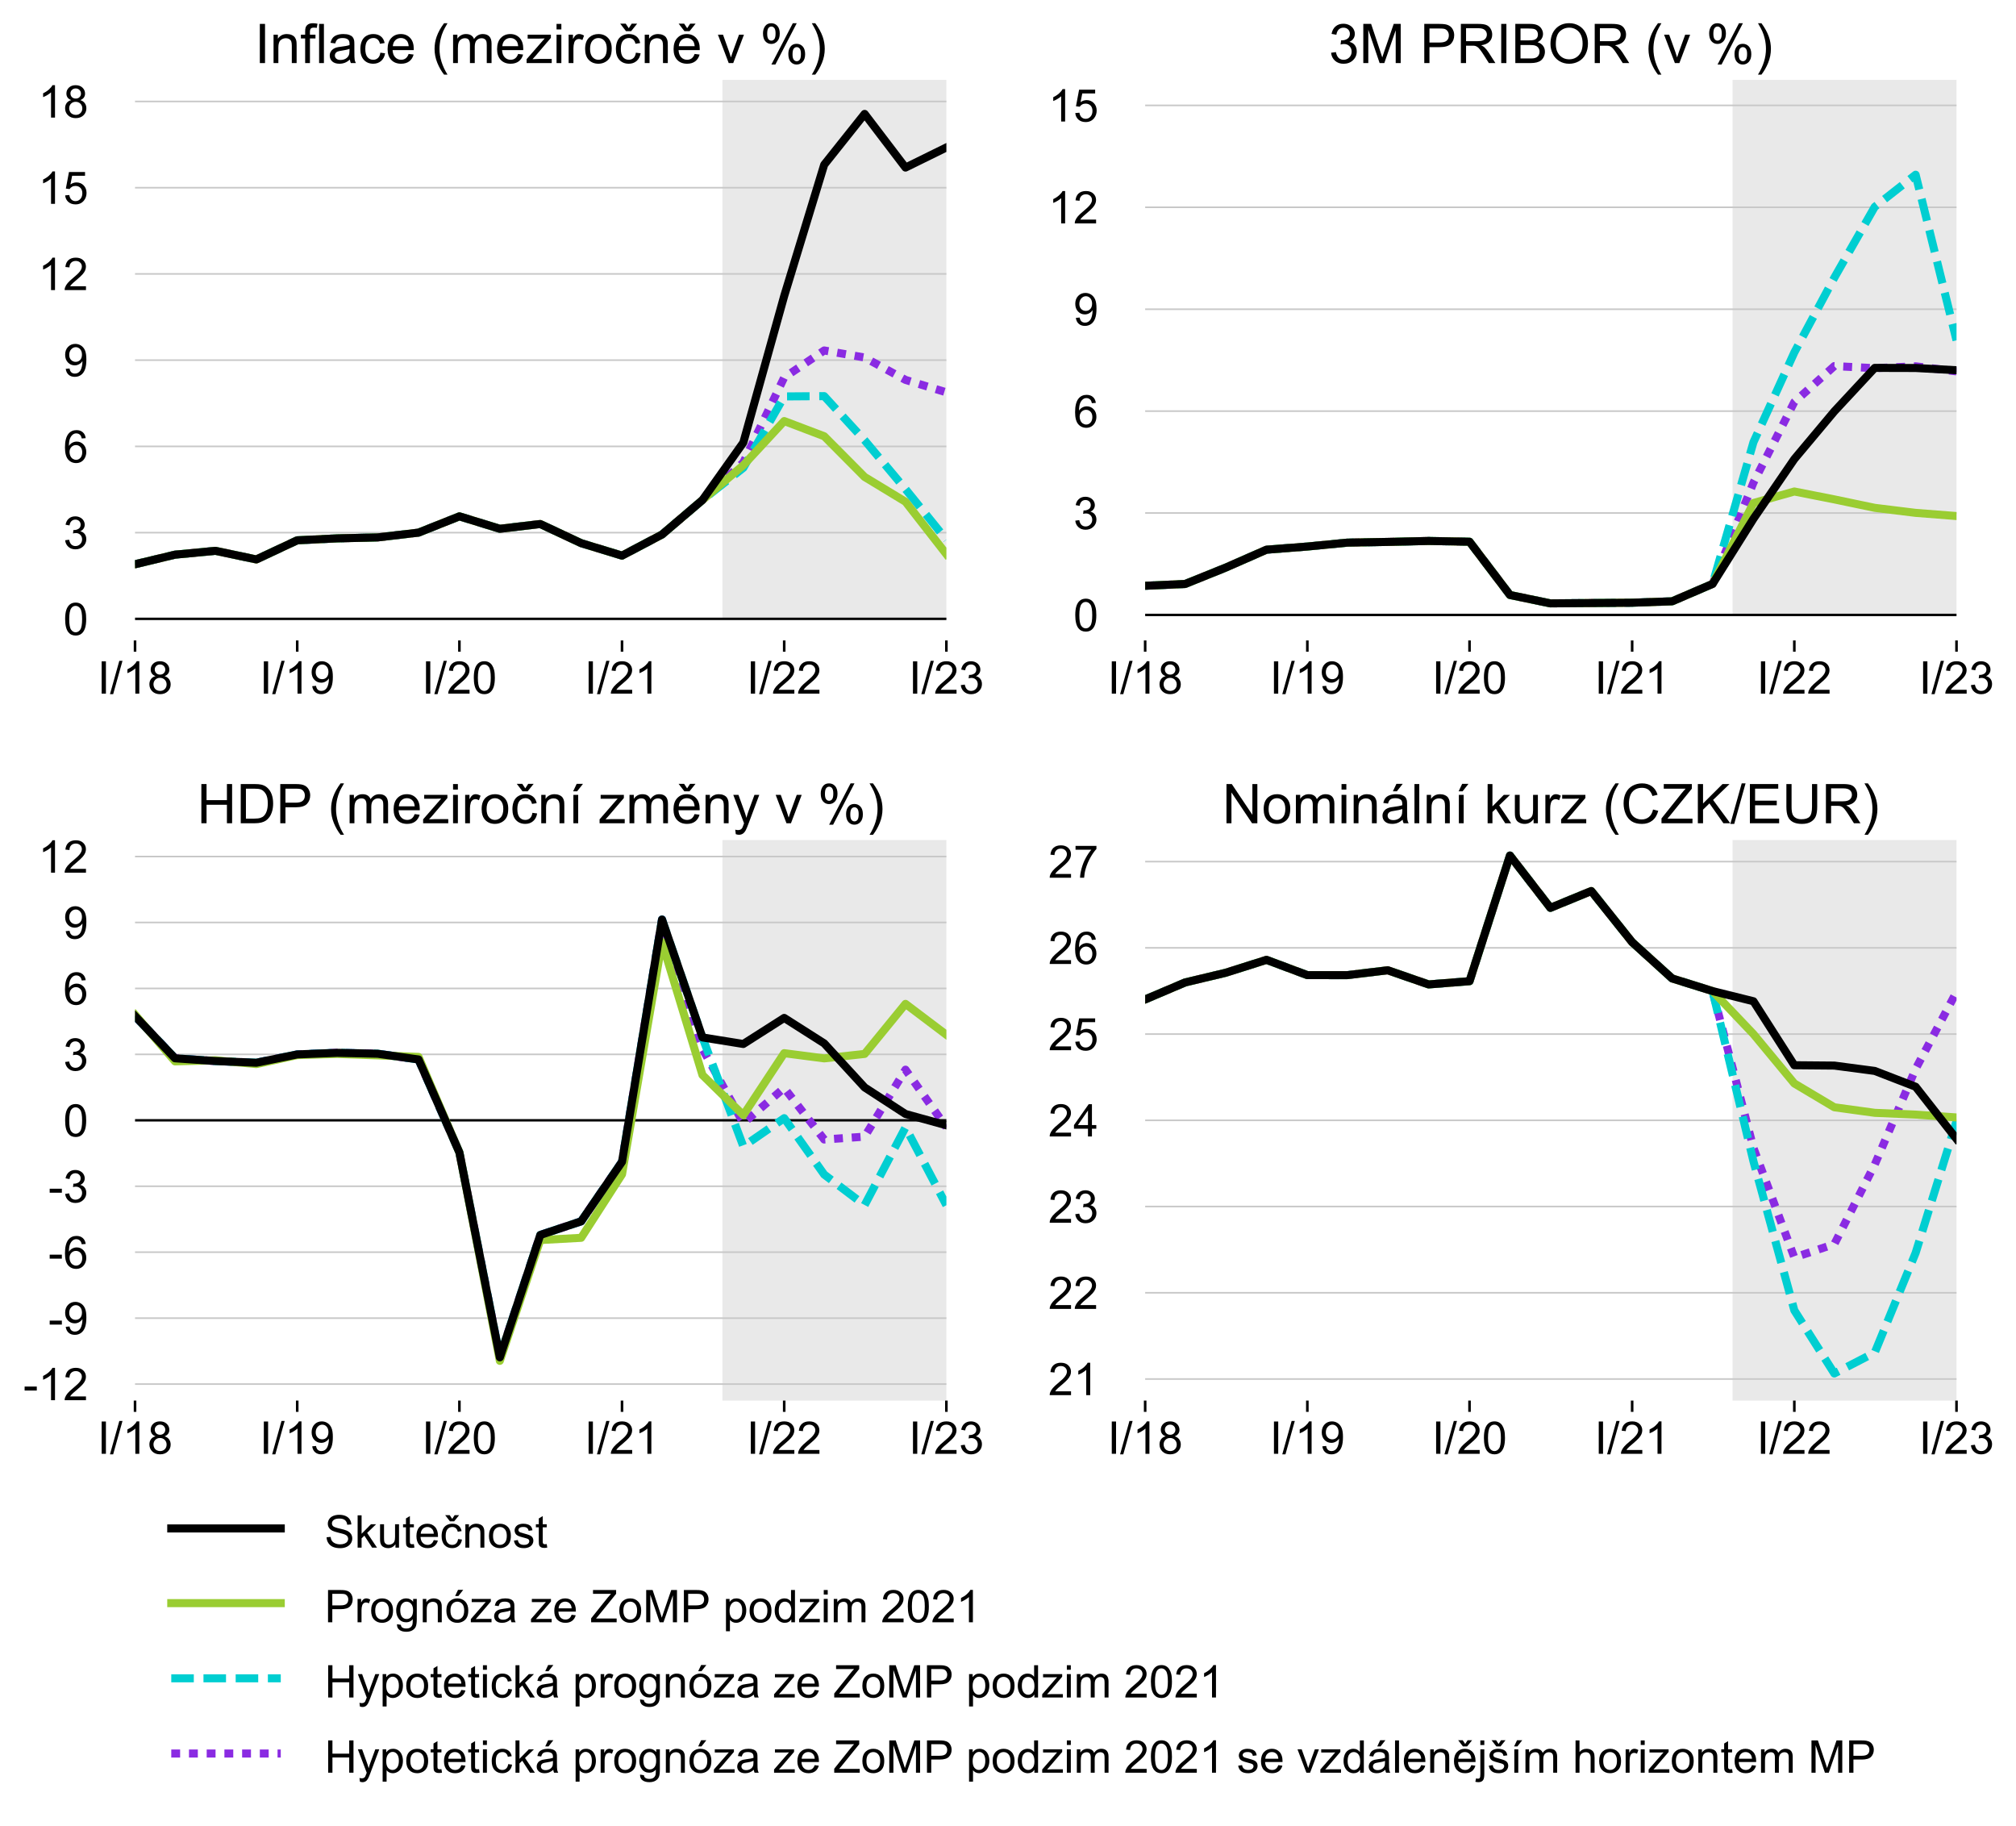 <?xml version="1.0" encoding="utf-8" standalone="no"?>
<!DOCTYPE svg PUBLIC "-//W3C//DTD SVG 1.1//EN"
  "http://www.w3.org/Graphics/SVG/1.1/DTD/svg11.dtd">
<!-- Created with matplotlib (http://matplotlib.org/) -->
<svg height="567pt" version="1.1" viewBox="0 0 626 567" width="626pt" xmlns="http://www.w3.org/2000/svg" xmlns:xlink="http://www.w3.org/1999/xlink">
 <defs>
  <style type="text/css">
*{stroke-linecap:butt;stroke-linejoin:round;}
  </style>
 </defs>
 <g id="figure_1">
  <g id="patch_1">
   <path d="M 0 567.302 
L 626.402 567.302 
L 626.402 0 
L 0 0 
z
" style="fill:none;"/>
  </g>
  <g id="axes_1">
   <g id="patch_2">
    <path d="M 41.932 198.827 
L 293.867 198.827 
L 293.867 24.807 
L 41.932 24.807 
z
" style="fill:none;"/>
   </g>
   <g id="patch_3">
    <path clip-path="url(#p71b94a7ad1)" d="M 224.33 192.134 
L 293.867 192.134 
L 293.867 24.807 
L 224.33 24.807 
z
" style="fill:#e9e9e9;"/>
   </g>
   <g id="matplotlib.axis_1">
    <g id="xtick_1">
     <g id="line2d_1">
      <defs>
       <path d="M 0 0 
L 0 3.5 
" id="mbab2d2b4aa" style="stroke:#000000;stroke-width:0.8;"/>
      </defs>
      <g>
       <use style="stroke:#000000;stroke-width:0.8;" x="41.932" xlink:href="#mbab2d2b4aa" y="198.827"/>
      </g>
     </g>
     <g id="text_1">
      <!-- I/18 -->
      <defs>
       <path d="M 9.328 0 
L 9.328 71.578 
L 18.797 71.578 
L 18.797 0 
z
" id="ArialMT-49"/>
       <path d="M 0 -1.219 
L 20.75 72.797 
L 27.781 72.797 
L 7.078 -1.219 
z
" id="ArialMT-2f"/>
       <path d="M 37.25 0 
L 28.469 0 
L 28.469 56 
Q 25.297 52.984 20.141 49.953 
Q 14.984 46.922 10.891 45.406 
L 10.891 53.906 
Q 18.266 57.375 23.781 62.297 
Q 29.297 67.234 31.594 71.875 
L 37.25 71.875 
z
" id="ArialMT-31"/>
       <path d="M 17.672 38.812 
Q 12.203 40.828 9.562 44.531 
Q 6.938 48.25 6.938 53.422 
Q 6.938 61.234 12.547 66.547 
Q 18.172 71.875 27.484 71.875 
Q 36.859 71.875 42.578 66.422 
Q 48.297 60.984 48.297 53.172 
Q 48.297 48.188 45.672 44.5 
Q 43.062 40.828 37.75 38.812 
Q 44.344 36.672 47.781 31.875 
Q 51.219 27.094 51.219 20.453 
Q 51.219 11.281 44.719 5.031 
Q 38.234 -1.219 27.641 -1.219 
Q 17.047 -1.219 10.547 5.047 
Q 4.047 11.328 4.047 20.703 
Q 4.047 27.688 7.594 32.391 
Q 11.141 37.109 17.672 38.812 
M 15.922 53.719 
Q 15.922 48.641 19.188 45.406 
Q 22.469 42.188 27.688 42.188 
Q 32.766 42.188 36.016 45.375 
Q 39.266 48.578 39.266 53.219 
Q 39.266 58.062 35.906 61.359 
Q 32.562 64.656 27.594 64.656 
Q 22.562 64.656 19.234 61.422 
Q 15.922 58.203 15.922 53.719 
M 13.094 20.656 
Q 13.094 16.891 14.875 13.375 
Q 16.656 9.859 20.172 7.922 
Q 23.688 6 27.734 6 
Q 34.031 6 38.125 10.047 
Q 42.234 14.109 42.234 20.359 
Q 42.234 26.703 38.016 30.859 
Q 33.797 35.016 27.438 35.016 
Q 21.234 35.016 17.156 30.906 
Q 13.094 26.812 13.094 20.656 
" id="ArialMT-38"/>
      </defs>
      <g transform="translate(30.258 215.348)scale(0.14 -0.14)">
       <use xlink:href="#ArialMT-49"/>
       <use x="27.783" xlink:href="#ArialMT-2f"/>
       <use x="55.566" xlink:href="#ArialMT-31"/>
       <use x="111.182" xlink:href="#ArialMT-38"/>
      </g>
     </g>
    </g>
    <g id="xtick_2">
     <g id="line2d_2">
      <g>
       <use style="stroke:#000000;stroke-width:0.8;" x="92.292" xlink:href="#mbab2d2b4aa" y="198.827"/>
      </g>
     </g>
     <g id="text_2">
      <!-- I/19 -->
      <defs>
       <path d="M 5.469 16.547 
L 13.922 17.328 
Q 14.984 11.375 18.016 8.688 
Q 21.047 6 25.781 6 
Q 29.828 6 32.875 7.859 
Q 35.938 9.719 37.891 12.812 
Q 39.844 15.922 41.156 21.188 
Q 42.484 26.469 42.484 31.938 
Q 42.484 32.516 42.438 33.688 
Q 39.797 29.5 35.234 26.875 
Q 30.672 24.266 25.344 24.266 
Q 16.453 24.266 10.297 30.703 
Q 4.156 37.156 4.156 47.703 
Q 4.156 58.594 10.578 65.234 
Q 17 71.875 26.656 71.875 
Q 33.641 71.875 39.422 68.109 
Q 45.219 64.359 48.219 57.391 
Q 51.219 50.438 51.219 37.25 
Q 51.219 23.531 48.234 15.406 
Q 45.266 7.281 39.375 3.031 
Q 33.5 -1.219 25.594 -1.219 
Q 17.188 -1.219 11.859 3.438 
Q 6.547 8.109 5.469 16.547 
M 41.453 48.141 
Q 41.453 55.719 37.422 60.156 
Q 33.406 64.594 27.734 64.594 
Q 21.875 64.594 17.531 59.812 
Q 13.188 55.031 13.188 47.406 
Q 13.188 40.578 17.312 36.297 
Q 21.438 32.031 27.484 32.031 
Q 33.594 32.031 37.516 36.297 
Q 41.453 40.578 41.453 48.141 
" id="ArialMT-39"/>
      </defs>
      <g transform="translate(80.617 215.348)scale(0.14 -0.14)">
       <use xlink:href="#ArialMT-49"/>
       <use x="27.783" xlink:href="#ArialMT-2f"/>
       <use x="55.566" xlink:href="#ArialMT-31"/>
       <use x="111.182" xlink:href="#ArialMT-39"/>
      </g>
     </g>
    </g>
    <g id="xtick_3">
     <g id="line2d_3">
      <g>
       <use style="stroke:#000000;stroke-width:0.8;" x="142.651" xlink:href="#mbab2d2b4aa" y="198.827"/>
      </g>
     </g>
     <g id="text_3">
      <!-- I/20 -->
      <defs>
       <path d="M 50.344 8.453 
L 50.344 0 
L 3.031 0 
Q 2.938 3.172 4.047 6.109 
Q 5.859 10.938 9.828 15.625 
Q 13.812 20.312 21.344 26.469 
Q 33.016 36.031 37.109 41.625 
Q 41.219 47.219 41.219 52.203 
Q 41.219 57.422 37.469 61 
Q 33.734 64.594 27.734 64.594 
Q 21.391 64.594 17.578 60.781 
Q 13.766 56.984 13.719 50.25 
L 4.688 51.172 
Q 5.609 61.281 11.656 66.578 
Q 17.719 71.875 27.938 71.875 
Q 38.234 71.875 44.234 66.156 
Q 50.25 60.453 50.25 52 
Q 50.25 47.703 48.484 43.547 
Q 46.734 39.406 42.656 34.812 
Q 38.578 30.219 29.109 22.219 
Q 21.188 15.578 18.938 13.203 
Q 16.703 10.844 15.234 8.453 
z
" id="ArialMT-32"/>
       <path d="M 4.156 35.297 
Q 4.156 48 6.766 55.734 
Q 9.375 63.484 14.516 67.672 
Q 19.672 71.875 27.484 71.875 
Q 33.25 71.875 37.594 69.547 
Q 41.938 67.234 44.766 62.859 
Q 47.609 58.5 49.219 52.219 
Q 50.828 45.953 50.828 35.297 
Q 50.828 22.703 48.234 14.969 
Q 45.656 7.234 40.5 3 
Q 35.359 -1.219 27.484 -1.219 
Q 17.141 -1.219 11.234 6.203 
Q 4.156 15.141 4.156 35.297 
M 13.188 35.297 
Q 13.188 17.672 17.312 11.828 
Q 21.438 6 27.484 6 
Q 33.547 6 37.672 11.859 
Q 41.797 17.719 41.797 35.297 
Q 41.797 52.984 37.672 58.781 
Q 33.547 64.594 27.391 64.594 
Q 21.344 64.594 17.719 59.469 
Q 13.188 52.938 13.188 35.297 
" id="ArialMT-30"/>
      </defs>
      <g transform="translate(130.976 215.348)scale(0.14 -0.14)">
       <use xlink:href="#ArialMT-49"/>
       <use x="27.783" xlink:href="#ArialMT-2f"/>
       <use x="55.566" xlink:href="#ArialMT-32"/>
       <use x="111.182" xlink:href="#ArialMT-30"/>
      </g>
     </g>
    </g>
    <g id="xtick_4">
     <g id="line2d_4">
      <g>
       <use style="stroke:#000000;stroke-width:0.8;" x="193.148" xlink:href="#mbab2d2b4aa" y="198.827"/>
      </g>
     </g>
     <g id="text_4">
      <!-- I/21 -->
      <g transform="translate(181.474 215.348)scale(0.14 -0.14)">
       <use xlink:href="#ArialMT-49"/>
       <use x="27.783" xlink:href="#ArialMT-2f"/>
       <use x="55.566" xlink:href="#ArialMT-32"/>
       <use x="111.182" xlink:href="#ArialMT-31"/>
      </g>
     </g>
    </g>
    <g id="xtick_5">
     <g id="line2d_5">
      <g>
       <use style="stroke:#000000;stroke-width:0.8;" x="243.508" xlink:href="#mbab2d2b4aa" y="198.827"/>
      </g>
     </g>
     <g id="text_5">
      <!-- I/22 -->
      <g transform="translate(231.833 215.348)scale(0.14 -0.14)">
       <use xlink:href="#ArialMT-49"/>
       <use x="27.783" xlink:href="#ArialMT-2f"/>
       <use x="55.566" xlink:href="#ArialMT-32"/>
       <use x="111.182" xlink:href="#ArialMT-32"/>
      </g>
     </g>
    </g>
    <g id="xtick_6">
     <g id="line2d_6">
      <g>
       <use style="stroke:#000000;stroke-width:0.8;" x="293.867" xlink:href="#mbab2d2b4aa" y="198.827"/>
      </g>
     </g>
     <g id="text_6">
      <!-- I/23 -->
      <defs>
       <path d="M 4.203 18.891 
L 12.984 20.062 
Q 14.5 12.594 18.141 9.297 
Q 21.781 6 27 6 
Q 33.203 6 37.469 10.297 
Q 41.75 14.594 41.75 20.953 
Q 41.75 27 37.797 30.922 
Q 33.844 34.859 27.734 34.859 
Q 25.25 34.859 21.531 33.891 
L 22.516 41.609 
Q 23.391 41.5 23.922 41.5 
Q 29.547 41.5 34.031 44.422 
Q 38.531 47.359 38.531 53.469 
Q 38.531 58.297 35.25 61.469 
Q 31.984 64.656 26.812 64.656 
Q 21.688 64.656 18.266 61.422 
Q 14.844 58.203 13.875 51.766 
L 5.078 53.328 
Q 6.688 62.156 12.391 67.016 
Q 18.109 71.875 26.609 71.875 
Q 32.469 71.875 37.391 69.359 
Q 42.328 66.844 44.938 62.5 
Q 47.562 58.156 47.562 53.266 
Q 47.562 48.641 45.062 44.828 
Q 42.578 41.016 37.703 38.766 
Q 44.047 37.312 47.562 32.688 
Q 51.078 28.078 51.078 21.141 
Q 51.078 11.766 44.234 5.25 
Q 37.406 -1.266 26.953 -1.266 
Q 17.531 -1.266 11.297 4.344 
Q 5.078 9.969 4.203 18.891 
" id="ArialMT-33"/>
      </defs>
      <g transform="translate(282.192 215.348)scale(0.14 -0.14)">
       <use xlink:href="#ArialMT-49"/>
       <use x="27.783" xlink:href="#ArialMT-2f"/>
       <use x="55.566" xlink:href="#ArialMT-32"/>
       <use x="111.182" xlink:href="#ArialMT-33"/>
      </g>
     </g>
    </g>
   </g>
   <g id="matplotlib.axis_2">
    <g id="ytick_1">
     <g id="text_7">
      <!-- 0 -->
      <g transform="translate(19.647 197.144)scale(0.14 -0.14)">
       <use xlink:href="#ArialMT-30"/>
      </g>
     </g>
    </g>
    <g id="ytick_2">
     <g id="text_8">
      <!-- 3 -->
      <g transform="translate(19.647 170.372)scale(0.14 -0.14)">
       <use xlink:href="#ArialMT-33"/>
      </g>
     </g>
    </g>
    <g id="ytick_3">
     <g id="text_9">
      <!-- 6 -->
      <defs>
       <path d="M 49.75 54.047 
L 41.016 53.375 
Q 39.844 58.547 37.703 60.891 
Q 34.125 64.656 28.906 64.656 
Q 24.703 64.656 21.531 62.312 
Q 17.391 59.281 14.984 53.469 
Q 12.594 47.656 12.5 36.922 
Q 15.672 41.75 20.266 44.094 
Q 24.859 46.438 29.891 46.438 
Q 38.672 46.438 44.844 39.969 
Q 51.031 33.5 51.031 23.25 
Q 51.031 16.5 48.125 10.719 
Q 45.219 4.938 40.141 1.859 
Q 35.062 -1.219 28.609 -1.219 
Q 17.625 -1.219 10.688 6.859 
Q 3.766 14.938 3.766 33.5 
Q 3.766 54.25 11.422 63.672 
Q 18.109 71.875 29.438 71.875 
Q 37.891 71.875 43.281 67.141 
Q 48.688 62.406 49.75 54.047 
M 13.875 23.188 
Q 13.875 18.656 15.797 14.5 
Q 17.719 10.359 21.188 8.172 
Q 24.656 6 28.469 6 
Q 34.031 6 38.031 10.484 
Q 42.047 14.984 42.047 22.703 
Q 42.047 30.125 38.078 34.391 
Q 34.125 38.672 28.125 38.672 
Q 22.172 38.672 18.016 34.391 
Q 13.875 30.125 13.875 23.188 
" id="ArialMT-36"/>
      </defs>
      <g transform="translate(19.647 143.599)scale(0.14 -0.14)">
       <use xlink:href="#ArialMT-36"/>
      </g>
     </g>
    </g>
    <g id="ytick_4">
     <g id="text_10">
      <!-- 9 -->
      <g transform="translate(19.647 116.827)scale(0.14 -0.14)">
       <use xlink:href="#ArialMT-39"/>
      </g>
     </g>
    </g>
    <g id="ytick_5">
     <g id="text_11">
      <!-- 12 -->
      <g transform="translate(11.862 90.055)scale(0.14 -0.14)">
       <use xlink:href="#ArialMT-31"/>
       <use x="55.615" xlink:href="#ArialMT-32"/>
      </g>
     </g>
    </g>
    <g id="ytick_6">
     <g id="text_12">
      <!-- 15 -->
      <defs>
       <path d="M 4.156 18.75 
L 13.375 19.531 
Q 14.406 12.797 18.141 9.391 
Q 21.875 6 27.156 6 
Q 33.5 6 37.891 10.781 
Q 42.281 15.578 42.281 23.484 
Q 42.281 31 38.062 35.344 
Q 33.844 39.703 27 39.703 
Q 22.75 39.703 19.328 37.766 
Q 15.922 35.844 13.969 32.766 
L 5.719 33.844 
L 12.641 70.609 
L 48.25 70.609 
L 48.25 62.203 
L 19.672 62.203 
L 15.828 42.969 
Q 22.266 47.469 29.344 47.469 
Q 38.719 47.469 45.156 40.969 
Q 51.609 34.469 51.609 24.266 
Q 51.609 14.547 45.953 7.469 
Q 39.062 -1.219 27.156 -1.219 
Q 17.391 -1.219 11.203 4.25 
Q 5.031 9.719 4.156 18.75 
" id="ArialMT-35"/>
      </defs>
      <g transform="translate(11.862 63.283)scale(0.14 -0.14)">
       <use xlink:href="#ArialMT-31"/>
       <use x="55.615" xlink:href="#ArialMT-35"/>
      </g>
     </g>
    </g>
    <g id="ytick_7">
     <g id="text_13">
      <!-- 18 -->
      <g transform="translate(11.862 36.51)scale(0.14 -0.14)">
       <use xlink:href="#ArialMT-31"/>
       <use x="55.615" xlink:href="#ArialMT-38"/>
      </g>
     </g>
    </g>
   </g>
   <g id="line2d_7">
    <path clip-path="url(#p71b94a7ad1)" d="M 41.932 192.134 
L 293.867 192.134 
" style="fill:none;stroke:#000000;stroke-linecap:square;stroke-width:0.75;"/>
   </g>
   <g id="line2d_8">
    <path clip-path="url(#p71b94a7ad1)" d="M 41.932 165.361 
L 293.867 165.361 
" style="fill:none;stroke:#c8c8c8;stroke-linecap:square;stroke-width:0.5;"/>
   </g>
   <g id="text_14">
    <!-- Inflace (meziročně v %) -->
    <defs>
     <path d="M 6.594 0 
L 6.594 51.859 
L 14.5 51.859 
L 14.5 44.484 
Q 20.219 53.031 31 53.031 
Q 35.688 53.031 39.625 51.344 
Q 43.562 49.656 45.516 46.922 
Q 47.469 44.188 48.25 40.438 
Q 48.734 37.984 48.734 31.891 
L 48.734 0 
L 39.938 0 
L 39.938 31.547 
Q 39.938 36.922 38.906 39.578 
Q 37.891 42.234 35.281 43.812 
Q 32.672 45.406 29.156 45.406 
Q 23.531 45.406 19.453 41.844 
Q 15.375 38.281 15.375 28.328 
L 15.375 0 
z
" id="ArialMT-6e"/>
     <path d="M 8.688 0 
L 8.688 45.016 
L 0.922 45.016 
L 0.922 51.859 
L 8.688 51.859 
L 8.688 57.375 
Q 8.688 62.594 9.625 65.141 
Q 10.891 68.562 14.078 70.672 
Q 17.281 72.797 23.047 72.797 
Q 26.766 72.797 31.25 71.922 
L 29.938 64.266 
Q 27.203 64.75 24.75 64.75 
Q 20.75 64.75 19.094 63.031 
Q 17.438 61.328 17.438 56.641 
L 17.438 51.859 
L 27.547 51.859 
L 27.547 45.016 
L 17.438 45.016 
L 17.438 0 
z
" id="ArialMT-66"/>
     <path d="M 6.391 0 
L 6.391 71.578 
L 15.188 71.578 
L 15.188 0 
z
" id="ArialMT-6c"/>
     <path d="M 40.438 6.391 
Q 35.547 2.25 31.031 0.531 
Q 26.516 -1.172 21.344 -1.172 
Q 12.797 -1.172 8.203 3 
Q 3.609 7.172 3.609 13.672 
Q 3.609 17.484 5.344 20.625 
Q 7.078 23.781 9.891 25.688 
Q 12.703 27.594 16.219 28.562 
Q 18.797 29.25 24.031 29.891 
Q 34.672 31.156 39.703 32.906 
Q 39.75 34.719 39.75 35.203 
Q 39.75 40.578 37.25 42.781 
Q 33.891 45.75 27.25 45.75 
Q 21.047 45.75 18.094 43.578 
Q 15.141 41.406 13.719 35.891 
L 5.125 37.062 
Q 6.297 42.578 8.984 45.969 
Q 11.672 49.359 16.75 51.188 
Q 21.828 53.031 28.516 53.031 
Q 35.156 53.031 39.297 51.469 
Q 43.453 49.906 45.406 47.531 
Q 47.359 45.172 48.141 41.547 
Q 48.578 39.312 48.578 33.453 
L 48.578 21.734 
Q 48.578 9.469 49.141 6.219 
Q 49.703 2.984 51.375 0 
L 42.188 0 
Q 40.828 2.734 40.438 6.391 
M 39.703 26.031 
Q 34.906 24.078 25.344 22.703 
Q 19.922 21.922 17.672 20.938 
Q 15.438 19.969 14.203 18.094 
Q 12.984 16.219 12.984 13.922 
Q 12.984 10.406 15.641 8.062 
Q 18.312 5.719 23.438 5.719 
Q 28.516 5.719 32.469 7.938 
Q 36.422 10.156 38.281 14.016 
Q 39.703 17 39.703 22.797 
z
" id="ArialMT-61"/>
     <path d="M 40.438 19 
L 49.078 17.875 
Q 47.656 8.938 41.812 3.875 
Q 35.984 -1.172 27.484 -1.172 
Q 16.844 -1.172 10.375 5.781 
Q 3.906 12.75 3.906 25.734 
Q 3.906 34.125 6.688 40.422 
Q 9.469 46.734 15.156 49.875 
Q 20.844 53.031 27.547 53.031 
Q 35.984 53.031 41.359 48.75 
Q 46.734 44.484 48.25 36.625 
L 39.703 35.297 
Q 38.484 40.531 35.375 43.156 
Q 32.281 45.797 27.875 45.797 
Q 21.234 45.797 17.078 41.031 
Q 12.938 36.281 12.938 25.984 
Q 12.938 15.531 16.938 10.797 
Q 20.953 6.062 27.391 6.062 
Q 32.562 6.062 36.031 9.234 
Q 39.5 12.406 40.438 19 
" id="ArialMT-63"/>
     <path d="M 42.094 16.703 
L 51.172 15.578 
Q 49.031 7.625 43.219 3.219 
Q 37.406 -1.172 28.375 -1.172 
Q 17 -1.172 10.328 5.828 
Q 3.656 12.844 3.656 25.484 
Q 3.656 38.578 10.391 45.797 
Q 17.141 53.031 27.875 53.031 
Q 38.281 53.031 44.875 45.953 
Q 51.469 38.875 51.469 26.031 
Q 51.469 25.25 51.422 23.688 
L 12.75 23.688 
Q 13.234 15.141 17.578 10.594 
Q 21.922 6.062 28.422 6.062 
Q 33.25 6.062 36.672 8.594 
Q 40.094 11.141 42.094 16.703 
M 13.234 30.906 
L 42.188 30.906 
Q 41.609 37.453 38.875 40.719 
Q 34.672 45.797 27.984 45.797 
Q 21.922 45.797 17.797 41.75 
Q 13.672 37.703 13.234 30.906 
" id="ArialMT-65"/>
     <path id="ArialMT-20"/>
     <path d="M 23.391 -21.047 
Q 16.109 -11.859 11.078 0.438 
Q 6.062 12.75 6.062 25.922 
Q 6.062 37.547 9.812 48.188 
Q 14.203 60.547 23.391 72.797 
L 29.688 72.797 
Q 23.781 62.641 21.875 58.297 
Q 18.891 51.562 17.188 44.234 
Q 15.094 35.109 15.094 25.875 
Q 15.094 2.391 29.688 -21.047 
z
" id="ArialMT-28"/>
     <path d="M 6.594 0 
L 6.594 51.859 
L 14.453 51.859 
L 14.453 44.578 
Q 16.891 48.391 20.938 50.703 
Q 25 53.031 30.172 53.031 
Q 35.938 53.031 39.625 50.641 
Q 43.312 48.25 44.828 43.953 
Q 50.984 53.031 60.844 53.031 
Q 68.562 53.031 72.703 48.75 
Q 76.859 44.484 76.859 35.594 
L 76.859 0 
L 68.109 0 
L 68.109 32.672 
Q 68.109 37.938 67.25 40.25 
Q 66.406 42.578 64.156 43.984 
Q 61.922 45.406 58.891 45.406 
Q 53.422 45.406 49.797 41.766 
Q 46.188 38.141 46.188 30.125 
L 46.188 0 
L 37.406 0 
L 37.406 33.688 
Q 37.406 39.547 35.25 42.469 
Q 33.109 45.406 28.219 45.406 
Q 24.516 45.406 21.359 43.453 
Q 18.219 41.5 16.797 37.734 
Q 15.375 33.984 15.375 26.906 
L 15.375 0 
z
" id="ArialMT-6d"/>
     <path d="M 1.953 0 
L 1.953 7.125 
L 34.969 45.016 
Q 29.344 44.734 25.047 44.734 
L 3.906 44.734 
L 3.906 51.859 
L 46.297 51.859 
L 46.297 46.047 
L 18.219 13.141 
L 12.797 7.125 
Q 18.703 7.562 23.875 7.562 
L 47.859 7.562 
L 47.859 0 
z
" id="ArialMT-7a"/>
     <path d="M 6.641 61.469 
L 6.641 71.578 
L 15.438 71.578 
L 15.438 61.469 
z
M 6.641 0 
L 6.641 51.859 
L 15.438 51.859 
L 15.438 0 
z
" id="ArialMT-69"/>
     <path d="M 6.5 0 
L 6.5 51.859 
L 14.406 51.859 
L 14.406 44 
Q 17.438 49.516 20 51.266 
Q 22.562 53.031 25.641 53.031 
Q 30.078 53.031 34.672 50.203 
L 31.641 42.047 
Q 28.422 43.953 25.203 43.953 
Q 22.312 43.953 20.016 42.219 
Q 17.719 40.484 16.75 37.406 
Q 15.281 32.719 15.281 27.156 
L 15.281 0 
z
" id="ArialMT-72"/>
     <path d="M 3.328 25.922 
Q 3.328 40.328 11.328 47.266 
Q 18.016 53.031 27.641 53.031 
Q 38.328 53.031 45.109 46.016 
Q 51.906 39.016 51.906 26.656 
Q 51.906 16.656 48.906 10.906 
Q 45.906 5.172 40.156 2 
Q 34.422 -1.172 27.641 -1.172 
Q 16.75 -1.172 10.031 5.812 
Q 3.328 12.797 3.328 25.922 
M 12.359 25.922 
Q 12.359 15.969 16.703 11.016 
Q 21.047 6.062 27.641 6.062 
Q 34.188 6.062 38.531 11.031 
Q 42.875 16.016 42.875 26.219 
Q 42.875 35.844 38.5 40.797 
Q 34.125 45.75 27.641 45.75 
Q 21.047 45.75 16.703 40.812 
Q 12.359 35.891 12.359 25.922 
" id="ArialMT-6f"/>
     <path d="M 40.438 19 
L 49.078 17.875 
Q 47.656 8.938 41.812 3.875 
Q 35.984 -1.172 27.484 -1.172 
Q 16.844 -1.172 10.375 5.781 
Q 3.906 12.75 3.906 25.734 
Q 3.906 34.125 6.688 40.422 
Q 9.469 46.734 15.156 49.875 
Q 20.844 53.031 27.547 53.031 
Q 35.984 53.031 41.359 48.75 
Q 46.734 44.484 48.25 36.625 
L 39.703 35.297 
Q 38.484 40.531 35.375 43.156 
Q 32.281 45.797 27.875 45.797 
Q 21.234 45.797 17.078 41.031 
Q 12.938 36.281 12.938 25.984 
Q 12.938 15.531 16.938 10.797 
Q 20.953 6.062 27.391 6.062 
Q 32.562 6.062 36.031 9.234 
Q 39.5 12.406 40.438 19 
M 27.406 63.672 
L 32.781 71.969 
L 42.734 71.969 
L 31.75 58.297 
L 22.375 58.297 
L 11.828 71.969 
L 21.891 71.969 
z
" id="ArialMT-10d"/>
     <path d="M 42.094 16.703 
L 51.172 15.578 
Q 49.031 7.625 43.219 3.219 
Q 37.406 -1.172 28.375 -1.172 
Q 17 -1.172 10.328 5.828 
Q 3.656 12.844 3.656 25.484 
Q 3.656 38.578 10.391 45.797 
Q 17.141 53.031 27.875 53.031 
Q 38.281 53.031 44.875 45.953 
Q 51.469 38.875 51.469 26.031 
Q 51.469 25.25 51.422 23.688 
L 12.75 23.688 
Q 13.234 15.141 17.578 10.594 
Q 21.922 6.062 28.422 6.062 
Q 33.25 6.062 36.672 8.594 
Q 40.094 11.141 42.094 16.703 
M 13.234 30.906 
L 42.188 30.906 
Q 41.609 37.453 38.875 40.719 
Q 34.672 45.797 27.984 45.797 
Q 21.922 45.797 17.797 41.75 
Q 13.672 37.703 13.234 30.906 
M 28.531 63.672 
L 33.906 71.969 
L 43.859 71.969 
L 32.875 58.297 
L 23.5 58.297 
L 12.953 71.969 
L 23.016 71.969 
z
" id="ArialMT-11b"/>
     <path d="M 21 0 
L 1.266 51.859 
L 10.547 51.859 
L 21.688 20.797 
Q 23.484 15.766 25 10.359 
Q 26.172 14.453 28.266 20.219 
L 39.797 51.859 
L 48.828 51.859 
L 29.203 0 
z
" id="ArialMT-76"/>
     <path d="M 5.812 54.391 
Q 5.812 62.062 9.672 67.422 
Q 13.531 72.797 20.844 72.797 
Q 27.594 72.797 32 67.984 
Q 36.422 63.188 36.422 53.859 
Q 36.422 44.781 31.953 39.875 
Q 27.484 34.969 20.953 34.969 
Q 14.453 34.969 10.125 39.797 
Q 5.812 44.625 5.812 54.391 
M 21.094 66.75 
Q 17.828 66.75 15.656 63.906 
Q 13.484 61.078 13.484 53.516 
Q 13.484 46.625 15.672 43.812 
Q 17.875 41.016 21.094 41.016 
Q 24.422 41.016 26.594 43.844 
Q 28.766 46.688 28.766 54.203 
Q 28.766 61.141 26.562 63.938 
Q 24.359 66.75 21.094 66.75 
M 21.141 -2.641 
L 60.297 72.797 
L 67.438 72.797 
L 28.422 -2.641 
z
M 52.094 16.797 
Q 52.094 24.516 55.953 29.859 
Q 59.812 35.203 67.188 35.203 
Q 73.922 35.203 78.344 30.391 
Q 82.766 25.594 82.766 16.266 
Q 82.766 7.172 78.297 2.266 
Q 73.828 -2.641 67.234 -2.641 
Q 60.75 -2.641 56.422 2.219 
Q 52.094 7.078 52.094 16.797 
M 67.438 29.156 
Q 64.109 29.156 61.938 26.312 
Q 59.766 23.484 59.766 15.922 
Q 59.766 9.078 61.953 6.25 
Q 64.156 3.422 67.391 3.422 
Q 70.75 3.422 72.922 6.25 
Q 75.094 9.078 75.094 16.609 
Q 75.094 23.531 72.891 26.344 
Q 70.703 29.156 67.438 29.156 
" id="ArialMT-25"/>
     <path d="M 12.359 -21.047 
L 6.062 -21.047 
Q 20.656 2.391 20.656 25.875 
Q 20.656 35.062 18.562 44.094 
Q 16.891 51.422 13.922 58.156 
Q 12.016 62.547 6.062 72.797 
L 12.359 72.797 
Q 21.531 60.547 25.922 48.188 
Q 29.688 37.547 29.688 25.922 
Q 29.688 12.75 24.625 0.438 
Q 19.578 -11.859 12.359 -21.047 
" id="ArialMT-29"/>
    </defs>
    <g transform="translate(79.099 19.586)scale(0.17 -0.17)">
     <use xlink:href="#ArialMT-49"/>
     <use x="27.783" xlink:href="#ArialMT-6e"/>
     <use x="83.398" xlink:href="#ArialMT-66"/>
     <use x="111.182" xlink:href="#ArialMT-6c"/>
     <use x="133.398" xlink:href="#ArialMT-61"/>
     <use x="189.014" xlink:href="#ArialMT-63"/>
     <use x="239.014" xlink:href="#ArialMT-65"/>
     <use x="294.629" xlink:href="#ArialMT-20"/>
     <use x="322.412" xlink:href="#ArialMT-28"/>
     <use x="355.713" xlink:href="#ArialMT-6d"/>
     <use x="439.014" xlink:href="#ArialMT-65"/>
     <use x="494.629" xlink:href="#ArialMT-7a"/>
     <use x="544.629" xlink:href="#ArialMT-69"/>
     <use x="566.846" xlink:href="#ArialMT-72"/>
     <use x="600.146" xlink:href="#ArialMT-6f"/>
     <use x="655.762" xlink:href="#ArialMT-10d"/>
     <use x="705.762" xlink:href="#ArialMT-6e"/>
     <use x="761.377" xlink:href="#ArialMT-11b"/>
     <use x="816.992" xlink:href="#ArialMT-20"/>
     <use x="844.775" xlink:href="#ArialMT-76"/>
     <use x="894.775" xlink:href="#ArialMT-20"/>
     <use x="922.559" xlink:href="#ArialMT-25"/>
     <use x="1011.475" xlink:href="#ArialMT-29"/>
    </g>
   </g>
   <g id="line2d_9">
    <path clip-path="url(#p71b94a7ad1)" d="M 41.932 138.589 
L 293.867 138.589 
" style="fill:none;stroke:#c8c8c8;stroke-linecap:square;stroke-width:0.5;"/>
   </g>
   <g id="line2d_10">
    <path clip-path="url(#p71b94a7ad1)" d="M 41.932 111.817 
L 293.867 111.817 
" style="fill:none;stroke:#c8c8c8;stroke-linecap:square;stroke-width:0.5;"/>
   </g>
   <g id="line2d_11">
    <path clip-path="url(#p71b94a7ad1)" d="M 41.932 85.044 
L 293.867 85.044 
" style="fill:none;stroke:#c8c8c8;stroke-linecap:square;stroke-width:0.5;"/>
   </g>
   <g id="line2d_12">
    <path clip-path="url(#p71b94a7ad1)" d="M 41.932 58.272 
L 293.867 58.272 
" style="fill:none;stroke:#c8c8c8;stroke-linecap:square;stroke-width:0.5;"/>
   </g>
   <g id="line2d_13">
    <path clip-path="url(#p71b94a7ad1)" d="M 41.932 31.5 
L 293.867 31.5 
" style="fill:none;stroke:#c8c8c8;stroke-linecap:square;stroke-width:0.5;"/>
   </g>
   <g id="line2d_14">
    <path clip-path="url(#p71b94a7ad1)" d="M 41.932 175.178 
L 54.35 172.203 
L 66.905 171.013 
L 79.598 173.69 
L 92.292 167.741 
L 104.709 167.146 
L 117.264 166.849 
L 129.958 165.361 
L 142.651 160.304 
L 155.206 164.171 
L 167.762 162.684 
L 180.455 168.633 
L 193.148 172.501 
L 205.566 165.956 
L 218.121 155.247 
L 230.814 143.578 
L 243.508 117.196 
L 255.925 108.805 
L 268.481 110.996 
L 281.174 117.942 
L 293.867 121.803 
" style="fill:none;stroke:#8a2be2;stroke-dasharray:2.75,2.75;stroke-dashoffset:0;stroke-width:2.5;"/>
   </g>
   <g id="line2d_15">
    <path clip-path="url(#p71b94a7ad1)" d="M 41.932 175.178 
L 54.35 172.203 
L 66.905 171.013 
L 79.598 173.69 
L 92.292 167.741 
L 104.709 167.146 
L 117.264 166.849 
L 129.958 165.361 
L 142.651 160.304 
L 155.206 164.171 
L 167.762 162.684 
L 180.455 168.633 
L 193.148 172.501 
L 205.566 165.956 
L 218.121 155.247 
L 230.814 145.245 
L 243.508 123.078 
L 255.925 122.985 
L 268.481 136.702 
L 281.174 151.864 
L 293.867 167.54 
" style="fill:none;stroke:#00ced1;stroke-dasharray:7,3;stroke-dashoffset:0;stroke-width:2.5;"/>
   </g>
   <g id="line2d_16">
    <path clip-path="url(#p71b94a7ad1)" d="M 41.932 175.178 
L 54.35 172.203 
L 66.905 171.013 
L 79.598 173.69 
L 92.292 167.741 
L 104.709 167.146 
L 117.264 166.849 
L 129.958 165.361 
L 142.651 160.304 
L 155.206 164.171 
L 167.762 162.684 
L 180.455 168.633 
L 193.148 172.501 
L 205.566 165.956 
L 218.121 155.247 
L 230.814 144.442 
L 243.508 130.725 
L 255.925 135.44 
L 268.481 148.079 
L 281.174 155.775 
L 293.867 172.047 
" style="fill:none;stroke:#9acd32;stroke-linecap:square;stroke-width:2.5;"/>
   </g>
   <g id="line2d_17">
    <path clip-path="url(#p71b94a7ad1)" d="M 41.932 175.178 
L 54.35 172.203 
L 66.905 171.013 
L 79.598 173.69 
L 92.292 167.741 
L 104.709 167.146 
L 117.264 166.849 
L 129.958 165.361 
L 142.651 160.304 
L 155.206 164.171 
L 167.762 162.684 
L 180.455 168.633 
L 193.148 172.501 
L 205.566 165.956 
L 218.121 155.247 
L 230.814 137.399 
L 243.508 91.886 
L 255.925 51.133 
L 268.481 35.367 
L 281.174 52.025 
L 293.867 45.778 
" style="fill:none;stroke:#000000;stroke-linecap:square;stroke-width:2.5;"/>
   </g>
  </g>
  <g id="axes_2">
   <g id="patch_4">
    <path d="M 355.592 198.827 
L 607.527 198.827 
L 607.527 24.807 
L 355.592 24.807 
z
" style="fill:none;"/>
   </g>
   <g id="patch_5">
    <path clip-path="url(#p82ab95c677)" d="M 537.99 190.917 
L 607.527 190.917 
L 607.527 24.807 
L 537.99 24.807 
z
" style="fill:#e9e9e9;"/>
   </g>
   <g id="matplotlib.axis_3">
    <g id="xtick_7">
     <g id="line2d_18">
      <g>
       <use style="stroke:#000000;stroke-width:0.8;" x="355.592" xlink:href="#mbab2d2b4aa" y="198.827"/>
      </g>
     </g>
     <g id="text_15">
      <!-- I/18 -->
      <g transform="translate(343.918 215.348)scale(0.14 -0.14)">
       <use xlink:href="#ArialMT-49"/>
       <use x="27.783" xlink:href="#ArialMT-2f"/>
       <use x="55.566" xlink:href="#ArialMT-31"/>
       <use x="111.182" xlink:href="#ArialMT-38"/>
      </g>
     </g>
    </g>
    <g id="xtick_8">
     <g id="line2d_19">
      <g>
       <use style="stroke:#000000;stroke-width:0.8;" x="405.952" xlink:href="#mbab2d2b4aa" y="198.827"/>
      </g>
     </g>
     <g id="text_16">
      <!-- I/19 -->
      <g transform="translate(394.277 215.348)scale(0.14 -0.14)">
       <use xlink:href="#ArialMT-49"/>
       <use x="27.783" xlink:href="#ArialMT-2f"/>
       <use x="55.566" xlink:href="#ArialMT-31"/>
       <use x="111.182" xlink:href="#ArialMT-39"/>
      </g>
     </g>
    </g>
    <g id="xtick_9">
     <g id="line2d_20">
      <g>
       <use style="stroke:#000000;stroke-width:0.8;" x="456.311" xlink:href="#mbab2d2b4aa" y="198.827"/>
      </g>
     </g>
     <g id="text_17">
      <!-- I/20 -->
      <g transform="translate(444.636 215.348)scale(0.14 -0.14)">
       <use xlink:href="#ArialMT-49"/>
       <use x="27.783" xlink:href="#ArialMT-2f"/>
       <use x="55.566" xlink:href="#ArialMT-32"/>
       <use x="111.182" xlink:href="#ArialMT-30"/>
      </g>
     </g>
    </g>
    <g id="xtick_10">
     <g id="line2d_21">
      <g>
       <use style="stroke:#000000;stroke-width:0.8;" x="506.808" xlink:href="#mbab2d2b4aa" y="198.827"/>
      </g>
     </g>
     <g id="text_18">
      <!-- I/21 -->
      <g transform="translate(495.134 215.348)scale(0.14 -0.14)">
       <use xlink:href="#ArialMT-49"/>
       <use x="27.783" xlink:href="#ArialMT-2f"/>
       <use x="55.566" xlink:href="#ArialMT-32"/>
       <use x="111.182" xlink:href="#ArialMT-31"/>
      </g>
     </g>
    </g>
    <g id="xtick_11">
     <g id="line2d_22">
      <g>
       <use style="stroke:#000000;stroke-width:0.8;" x="557.168" xlink:href="#mbab2d2b4aa" y="198.827"/>
      </g>
     </g>
     <g id="text_19">
      <!-- I/22 -->
      <g transform="translate(545.493 215.348)scale(0.14 -0.14)">
       <use xlink:href="#ArialMT-49"/>
       <use x="27.783" xlink:href="#ArialMT-2f"/>
       <use x="55.566" xlink:href="#ArialMT-32"/>
       <use x="111.182" xlink:href="#ArialMT-32"/>
      </g>
     </g>
    </g>
    <g id="xtick_12">
     <g id="line2d_23">
      <g>
       <use style="stroke:#000000;stroke-width:0.8;" x="607.527" xlink:href="#mbab2d2b4aa" y="198.827"/>
      </g>
     </g>
     <g id="text_20">
      <!-- I/23 -->
      <g transform="translate(595.852 215.348)scale(0.14 -0.14)">
       <use xlink:href="#ArialMT-49"/>
       <use x="27.783" xlink:href="#ArialMT-2f"/>
       <use x="55.566" xlink:href="#ArialMT-32"/>
       <use x="111.182" xlink:href="#ArialMT-33"/>
      </g>
     </g>
    </g>
   </g>
   <g id="matplotlib.axis_4">
    <g id="ytick_8">
     <g id="text_21">
      <!-- 0 -->
      <g transform="translate(333.307 195.927)scale(0.14 -0.14)">
       <use xlink:href="#ArialMT-30"/>
      </g>
     </g>
    </g>
    <g id="ytick_9">
     <g id="text_22">
      <!-- 3 -->
      <g transform="translate(333.307 164.287)scale(0.14 -0.14)">
       <use xlink:href="#ArialMT-33"/>
      </g>
     </g>
    </g>
    <g id="ytick_10">
     <g id="text_23">
      <!-- 6 -->
      <g transform="translate(333.307 132.647)scale(0.14 -0.14)">
       <use xlink:href="#ArialMT-36"/>
      </g>
     </g>
    </g>
    <g id="ytick_11">
     <g id="text_24">
      <!-- 9 -->
      <g transform="translate(333.307 101.007)scale(0.14 -0.14)">
       <use xlink:href="#ArialMT-39"/>
      </g>
     </g>
    </g>
    <g id="ytick_12">
     <g id="text_25">
      <!-- 12 -->
      <g transform="translate(325.522 69.367)scale(0.14 -0.14)">
       <use xlink:href="#ArialMT-31"/>
       <use x="55.615" xlink:href="#ArialMT-32"/>
      </g>
     </g>
    </g>
    <g id="ytick_13">
     <g id="text_26">
      <!-- 15 -->
      <g transform="translate(325.522 37.727)scale(0.14 -0.14)">
       <use xlink:href="#ArialMT-31"/>
       <use x="55.615" xlink:href="#ArialMT-35"/>
      </g>
     </g>
    </g>
   </g>
   <g id="line2d_24">
    <path clip-path="url(#p82ab95c677)" d="M 355.592 190.917 
L 607.527 190.917 
" style="fill:none;stroke:#000000;stroke-linecap:square;stroke-width:0.75;"/>
   </g>
   <g id="line2d_25">
    <path clip-path="url(#p82ab95c677)" d="M 355.592 159.277 
L 607.527 159.277 
" style="fill:none;stroke:#c8c8c8;stroke-linecap:square;stroke-width:0.5;"/>
   </g>
   <g id="text_27">
    <!-- 3M PRIBOR (v %) -->
    <defs>
     <path d="M 7.422 0 
L 7.422 71.578 
L 21.688 71.578 
L 38.625 20.906 
Q 40.969 13.812 42.047 10.297 
Q 43.266 14.203 45.844 21.781 
L 62.984 71.578 
L 75.734 71.578 
L 75.734 0 
L 66.609 0 
L 66.609 59.906 
L 45.797 0 
L 37.25 0 
L 16.547 60.938 
L 16.547 0 
z
" id="ArialMT-4d"/>
     <path d="M 7.719 0 
L 7.719 71.578 
L 34.719 71.578 
Q 41.844 71.578 45.609 70.906 
Q 50.875 70.016 54.438 67.547 
Q 58.016 65.094 60.188 60.641 
Q 62.359 56.203 62.359 50.875 
Q 62.359 41.75 56.547 35.422 
Q 50.734 29.109 35.547 29.109 
L 17.188 29.109 
L 17.188 0 
z
M 17.188 37.547 
L 35.688 37.547 
Q 44.875 37.547 48.734 40.969 
Q 52.594 44.391 52.594 50.594 
Q 52.594 55.078 50.312 58.266 
Q 48.047 61.469 44.344 62.5 
Q 41.938 63.141 35.5 63.141 
L 17.188 63.141 
z
" id="ArialMT-50"/>
     <path d="M 7.859 0 
L 7.859 71.578 
L 39.594 71.578 
Q 49.172 71.578 54.141 69.641 
Q 59.125 67.719 62.109 62.828 
Q 65.094 57.953 65.094 52.047 
Q 65.094 44.438 60.156 39.203 
Q 55.219 33.984 44.922 32.562 
Q 48.688 30.766 50.641 29 
Q 54.781 25.203 58.5 19.484 
L 70.953 0 
L 59.031 0 
L 49.562 14.891 
Q 45.406 21.344 42.719 24.75 
Q 40.047 28.172 37.922 29.531 
Q 35.797 30.906 33.594 31.453 
Q 31.984 31.781 28.328 31.781 
L 17.328 31.781 
L 17.328 0 
z
M 17.328 39.984 
L 37.703 39.984 
Q 44.188 39.984 47.844 41.328 
Q 51.516 42.672 53.422 45.625 
Q 55.328 48.578 55.328 52.047 
Q 55.328 57.125 51.641 60.391 
Q 47.953 63.672 39.984 63.672 
L 17.328 63.672 
z
" id="ArialMT-52"/>
     <path d="M 7.328 0 
L 7.328 71.578 
L 34.188 71.578 
Q 42.391 71.578 47.344 69.406 
Q 52.297 67.234 55.094 62.719 
Q 57.906 58.203 57.906 53.266 
Q 57.906 48.688 55.422 44.625 
Q 52.938 40.578 47.906 38.094 
Q 54.391 36.188 57.875 31.594 
Q 61.375 27 61.375 20.75 
Q 61.375 15.719 59.25 11.391 
Q 57.125 7.078 54 4.734 
Q 50.875 2.391 46.156 1.188 
Q 41.453 0 34.625 0 
z
M 16.797 41.5 
L 32.281 41.5 
Q 38.578 41.5 41.312 42.328 
Q 44.922 43.406 46.75 45.891 
Q 48.578 48.391 48.578 52.156 
Q 48.578 55.719 46.875 58.422 
Q 45.172 61.141 41.984 62.141 
Q 38.812 63.141 31.109 63.141 
L 16.797 63.141 
z
M 16.797 8.453 
L 34.625 8.453 
Q 39.203 8.453 41.062 8.797 
Q 44.344 9.375 46.531 10.734 
Q 48.734 12.109 50.141 14.719 
Q 51.562 17.328 51.562 20.75 
Q 51.562 24.75 49.516 27.703 
Q 47.469 30.672 43.828 31.859 
Q 40.188 33.062 33.344 33.062 
L 16.797 33.062 
z
" id="ArialMT-42"/>
     <path d="M 4.828 34.859 
Q 4.828 52.688 14.391 62.766 
Q 23.969 72.859 39.109 72.859 
Q 49.031 72.859 56.984 68.109 
Q 64.938 63.375 69.109 54.906 
Q 73.297 46.438 73.297 35.688 
Q 73.297 24.812 68.891 16.219 
Q 64.5 7.625 56.438 3.203 
Q 48.391 -1.219 39.062 -1.219 
Q 28.953 -1.219 20.984 3.656 
Q 13.031 8.547 8.922 16.984 
Q 4.828 25.438 4.828 34.859 
M 14.594 34.719 
Q 14.594 21.781 21.547 14.328 
Q 28.516 6.891 39.016 6.891 
Q 49.703 6.891 56.609 14.406 
Q 63.531 21.922 63.531 35.75 
Q 63.531 44.484 60.578 51 
Q 57.625 57.516 51.922 61.109 
Q 46.234 64.703 39.156 64.703 
Q 29.109 64.703 21.844 57.781 
Q 14.594 50.875 14.594 34.719 
" id="ArialMT-4f"/>
    </defs>
    <g transform="translate(412.61 19.586)scale(0.17 -0.17)">
     <use xlink:href="#ArialMT-33"/>
     <use x="55.615" xlink:href="#ArialMT-4d"/>
     <use x="138.916" xlink:href="#ArialMT-20"/>
     <use x="166.699" xlink:href="#ArialMT-50"/>
     <use x="233.398" xlink:href="#ArialMT-52"/>
     <use x="305.615" xlink:href="#ArialMT-49"/>
     <use x="333.398" xlink:href="#ArialMT-42"/>
     <use x="400.098" xlink:href="#ArialMT-4f"/>
     <use x="477.881" xlink:href="#ArialMT-52"/>
     <use x="550.098" xlink:href="#ArialMT-20"/>
     <use x="577.881" xlink:href="#ArialMT-28"/>
     <use x="611.182" xlink:href="#ArialMT-76"/>
     <use x="661.182" xlink:href="#ArialMT-20"/>
     <use x="688.965" xlink:href="#ArialMT-25"/>
     <use x="777.881" xlink:href="#ArialMT-29"/>
    </g>
   </g>
   <g id="line2d_26">
    <path clip-path="url(#p82ab95c677)" d="M 355.592 127.637 
L 607.527 127.637 
" style="fill:none;stroke:#c8c8c8;stroke-linecap:square;stroke-width:0.5;"/>
   </g>
   <g id="line2d_27">
    <path clip-path="url(#p82ab95c677)" d="M 355.592 95.997 
L 607.527 95.997 
" style="fill:none;stroke:#c8c8c8;stroke-linecap:square;stroke-width:0.5;"/>
   </g>
   <g id="line2d_28">
    <path clip-path="url(#p82ab95c677)" d="M 355.592 64.357 
L 607.527 64.357 
" style="fill:none;stroke:#c8c8c8;stroke-linecap:square;stroke-width:0.5;"/>
   </g>
   <g id="line2d_29">
    <path clip-path="url(#p82ab95c677)" d="M 355.592 32.717 
L 607.527 32.717 
" style="fill:none;stroke:#c8c8c8;stroke-linecap:square;stroke-width:0.5;"/>
   </g>
   <g id="line2d_30">
    <path clip-path="url(#p82ab95c677)" d="M 355.592 181.86 
L 368.01 181.3 
L 380.565 176.235 
L 393.258 170.659 
L 405.952 169.677 
L 418.369 168.469 
L 430.924 168.244 
L 443.618 167.95 
L 456.311 168.184 
L 468.866 184.723 
L 481.422 187.327 
L 494.115 187.222 
L 506.808 187.12 
L 519.226 186.687 
L 531.781 181.288 
L 544.474 149.845 
L 557.168 124.81 
L 569.585 113.66 
L 582.141 114.304 
L 594.834 113.726 
L 607.527 115.303 
" style="fill:none;stroke:#8a2be2;stroke-dasharray:2.75,2.75;stroke-dashoffset:0;stroke-width:2.5;"/>
   </g>
   <g id="line2d_31">
    <path clip-path="url(#p82ab95c677)" d="M 355.592 181.86 
L 368.01 181.3 
L 380.565 176.235 
L 393.258 170.659 
L 405.952 169.677 
L 418.369 168.469 
L 430.924 168.244 
L 443.618 167.95 
L 456.311 168.184 
L 468.866 184.723 
L 481.422 187.327 
L 494.115 187.222 
L 506.808 187.12 
L 519.226 186.687 
L 531.781 181.288 
L 544.474 137.288 
L 557.168 109.414 
L 569.585 86.208 
L 582.141 64.212 
L 594.834 54.242 
L 607.527 105.653 
" style="fill:none;stroke:#00ced1;stroke-dasharray:7,3;stroke-dashoffset:0;stroke-width:2.5;"/>
   </g>
   <g id="line2d_32">
    <path clip-path="url(#p82ab95c677)" d="M 355.592 181.86 
L 368.01 181.3 
L 380.565 176.235 
L 393.258 170.659 
L 405.952 169.677 
L 418.369 168.469 
L 430.924 168.244 
L 443.618 167.95 
L 456.311 168.184 
L 468.866 184.723 
L 481.422 187.327 
L 494.115 187.222 
L 506.808 187.12 
L 519.226 186.687 
L 531.781 181.288 
L 544.474 156.17 
L 557.168 152.592 
L 569.585 155.042 
L 582.141 157.667 
L 594.834 159.226 
L 607.527 160.214 
" style="fill:none;stroke:#9acd32;stroke-linecap:square;stroke-width:2.5;"/>
   </g>
   <g id="line2d_33">
    <path clip-path="url(#p82ab95c677)" d="M 355.592 181.86 
L 368.01 181.3 
L 380.565 176.235 
L 393.258 170.659 
L 405.952 169.677 
L 418.369 168.469 
L 430.924 168.244 
L 443.618 167.95 
L 456.311 168.184 
L 468.866 184.723 
L 481.422 187.327 
L 494.115 187.222 
L 506.808 187.12 
L 519.226 186.687 
L 531.781 181.288 
L 544.474 161.061 
L 557.168 142.529 
L 569.585 127.718 
L 582.141 114.214 
L 594.834 114.249 
L 607.527 114.945 
" style="fill:none;stroke:#000000;stroke-linecap:square;stroke-width:2.5;"/>
   </g>
  </g>
  <g id="axes_3">
   <g id="patch_6">
    <path d="M 41.932 434.827 
L 293.867 434.827 
L 293.867 260.807 
L 41.932 260.807 
z
" style="fill:none;"/>
   </g>
   <g id="patch_7">
    <path clip-path="url(#p4c0d1a6c3d)" d="M 224.33 434.827 
L 293.867 434.827 
L 293.867 260.807 
L 224.33 260.807 
z
" style="fill:#e9e9e9;"/>
   </g>
   <g id="matplotlib.axis_5">
    <g id="xtick_13">
     <g id="line2d_34">
      <g>
       <use style="stroke:#000000;stroke-width:0.8;" x="41.932" xlink:href="#mbab2d2b4aa" y="434.827"/>
      </g>
     </g>
     <g id="text_28">
      <!-- I/18 -->
      <g transform="translate(30.258 451.348)scale(0.14 -0.14)">
       <use xlink:href="#ArialMT-49"/>
       <use x="27.783" xlink:href="#ArialMT-2f"/>
       <use x="55.566" xlink:href="#ArialMT-31"/>
       <use x="111.182" xlink:href="#ArialMT-38"/>
      </g>
     </g>
    </g>
    <g id="xtick_14">
     <g id="line2d_35">
      <g>
       <use style="stroke:#000000;stroke-width:0.8;" x="92.292" xlink:href="#mbab2d2b4aa" y="434.827"/>
      </g>
     </g>
     <g id="text_29">
      <!-- I/19 -->
      <g transform="translate(80.617 451.348)scale(0.14 -0.14)">
       <use xlink:href="#ArialMT-49"/>
       <use x="27.783" xlink:href="#ArialMT-2f"/>
       <use x="55.566" xlink:href="#ArialMT-31"/>
       <use x="111.182" xlink:href="#ArialMT-39"/>
      </g>
     </g>
    </g>
    <g id="xtick_15">
     <g id="line2d_36">
      <g>
       <use style="stroke:#000000;stroke-width:0.8;" x="142.651" xlink:href="#mbab2d2b4aa" y="434.827"/>
      </g>
     </g>
     <g id="text_30">
      <!-- I/20 -->
      <g transform="translate(130.976 451.348)scale(0.14 -0.14)">
       <use xlink:href="#ArialMT-49"/>
       <use x="27.783" xlink:href="#ArialMT-2f"/>
       <use x="55.566" xlink:href="#ArialMT-32"/>
       <use x="111.182" xlink:href="#ArialMT-30"/>
      </g>
     </g>
    </g>
    <g id="xtick_16">
     <g id="line2d_37">
      <g>
       <use style="stroke:#000000;stroke-width:0.8;" x="193.148" xlink:href="#mbab2d2b4aa" y="434.827"/>
      </g>
     </g>
     <g id="text_31">
      <!-- I/21 -->
      <g transform="translate(181.474 451.348)scale(0.14 -0.14)">
       <use xlink:href="#ArialMT-49"/>
       <use x="27.783" xlink:href="#ArialMT-2f"/>
       <use x="55.566" xlink:href="#ArialMT-32"/>
       <use x="111.182" xlink:href="#ArialMT-31"/>
      </g>
     </g>
    </g>
    <g id="xtick_17">
     <g id="line2d_38">
      <g>
       <use style="stroke:#000000;stroke-width:0.8;" x="243.508" xlink:href="#mbab2d2b4aa" y="434.827"/>
      </g>
     </g>
     <g id="text_32">
      <!-- I/22 -->
      <g transform="translate(231.833 451.348)scale(0.14 -0.14)">
       <use xlink:href="#ArialMT-49"/>
       <use x="27.783" xlink:href="#ArialMT-2f"/>
       <use x="55.566" xlink:href="#ArialMT-32"/>
       <use x="111.182" xlink:href="#ArialMT-32"/>
      </g>
     </g>
    </g>
    <g id="xtick_18">
     <g id="line2d_39">
      <g>
       <use style="stroke:#000000;stroke-width:0.8;" x="293.867" xlink:href="#mbab2d2b4aa" y="434.827"/>
      </g>
     </g>
     <g id="text_33">
      <!-- I/23 -->
      <g transform="translate(282.192 451.348)scale(0.14 -0.14)">
       <use xlink:href="#ArialMT-49"/>
       <use x="27.783" xlink:href="#ArialMT-2f"/>
       <use x="55.566" xlink:href="#ArialMT-32"/>
       <use x="111.182" xlink:href="#ArialMT-33"/>
      </g>
     </g>
    </g>
   </g>
   <g id="matplotlib.axis_6">
    <g id="ytick_14">
     <g id="text_34">
      <!-- -12 -->
      <defs>
       <path d="M 3.172 21.484 
L 3.172 30.328 
L 30.172 30.328 
L 30.172 21.484 
z
" id="ArialMT-2d"/>
      </defs>
      <g transform="translate(7.2 434.719)scale(0.14 -0.14)">
       <use xlink:href="#ArialMT-2d"/>
       <use x="33.301" xlink:href="#ArialMT-31"/>
       <use x="88.916" xlink:href="#ArialMT-32"/>
      </g>
     </g>
    </g>
    <g id="ytick_15">
     <g id="text_35">
      <!-- -9 -->
      <g transform="translate(14.985 414.246)scale(0.14 -0.14)">
       <use xlink:href="#ArialMT-2d"/>
       <use x="33.301" xlink:href="#ArialMT-39"/>
      </g>
     </g>
    </g>
    <g id="ytick_16">
     <g id="text_36">
      <!-- -6 -->
      <g transform="translate(14.985 393.773)scale(0.14 -0.14)">
       <use xlink:href="#ArialMT-2d"/>
       <use x="33.301" xlink:href="#ArialMT-36"/>
      </g>
     </g>
    </g>
    <g id="ytick_17">
     <g id="text_37">
      <!-- -3 -->
      <g transform="translate(14.985 373.3)scale(0.14 -0.14)">
       <use xlink:href="#ArialMT-2d"/>
       <use x="33.301" xlink:href="#ArialMT-33"/>
      </g>
     </g>
    </g>
    <g id="ytick_18">
     <g id="text_38">
      <!-- 0 -->
      <g transform="translate(19.647 352.827)scale(0.14 -0.14)">
       <use xlink:href="#ArialMT-30"/>
      </g>
     </g>
    </g>
    <g id="ytick_19">
     <g id="text_39">
      <!-- 3 -->
      <g transform="translate(19.647 332.354)scale(0.14 -0.14)">
       <use xlink:href="#ArialMT-33"/>
      </g>
     </g>
    </g>
    <g id="ytick_20">
     <g id="text_40">
      <!-- 6 -->
      <g transform="translate(19.647 311.881)scale(0.14 -0.14)">
       <use xlink:href="#ArialMT-36"/>
      </g>
     </g>
    </g>
    <g id="ytick_21">
     <g id="text_41">
      <!-- 9 -->
      <g transform="translate(19.647 291.408)scale(0.14 -0.14)">
       <use xlink:href="#ArialMT-39"/>
      </g>
     </g>
    </g>
    <g id="ytick_22">
     <g id="text_42">
      <!-- 12 -->
      <g transform="translate(11.862 270.935)scale(0.14 -0.14)">
       <use xlink:href="#ArialMT-31"/>
       <use x="55.615" xlink:href="#ArialMT-32"/>
      </g>
     </g>
    </g>
   </g>
   <g id="line2d_40">
    <path clip-path="url(#p4c0d1a6c3d)" d="M 41.932 429.708 
L 293.867 429.708 
" style="fill:none;stroke:#c8c8c8;stroke-linecap:square;stroke-width:0.5;"/>
   </g>
   <g id="line2d_41">
    <path clip-path="url(#p4c0d1a6c3d)" d="M 41.932 409.236 
L 293.867 409.236 
" style="fill:none;stroke:#c8c8c8;stroke-linecap:square;stroke-width:0.5;"/>
   </g>
   <g id="text_43">
    <!-- HDP (meziroční změny v %) -->
    <defs>
     <path d="M 8.016 0 
L 8.016 71.578 
L 17.484 71.578 
L 17.484 42.188 
L 54.688 42.188 
L 54.688 71.578 
L 64.156 71.578 
L 64.156 0 
L 54.688 0 
L 54.688 33.734 
L 17.484 33.734 
L 17.484 0 
z
" id="ArialMT-48"/>
     <path d="M 7.719 0 
L 7.719 71.578 
L 32.375 71.578 
Q 40.719 71.578 45.125 70.562 
Q 51.266 69.141 55.609 65.438 
Q 61.281 60.641 64.078 53.188 
Q 66.891 45.75 66.891 36.188 
Q 66.891 28.031 64.984 21.734 
Q 63.094 15.438 60.109 11.297 
Q 57.125 7.172 53.578 4.797 
Q 50.047 2.438 45.047 1.219 
Q 40.047 0 33.547 0 
z
M 17.188 8.453 
L 32.469 8.453 
Q 39.547 8.453 43.578 9.766 
Q 47.609 11.078 50 13.484 
Q 53.375 16.844 55.25 22.531 
Q 57.125 28.219 57.125 36.328 
Q 57.125 47.562 53.438 53.594 
Q 49.75 59.625 44.484 61.672 
Q 40.672 63.141 32.234 63.141 
L 17.188 63.141 
z
" id="ArialMT-44"/>
     <path d="M 9.672 0 
L 9.672 51.859 
L 18.453 51.859 
L 18.453 0 
z
M 9.219 58.297 
L 15.703 71.969 
L 27.234 71.969 
L 16.484 58.297 
z
" id="ArialMT-ed"/>
     <path d="M 6.203 -19.969 
L 5.219 -11.719 
Q 8.109 -12.5 10.25 -12.5 
Q 13.188 -12.5 14.938 -11.516 
Q 16.703 -10.547 17.828 -8.797 
Q 18.656 -7.469 20.516 -2.25 
Q 20.75 -1.516 21.297 -0.094 
L 1.609 51.859 
L 11.078 51.859 
L 21.875 21.828 
Q 23.969 16.109 25.641 9.812 
Q 27.156 15.875 29.25 21.625 
L 40.328 51.859 
L 49.125 51.859 
L 29.391 -0.875 
Q 26.219 -9.422 24.469 -12.641 
Q 22.125 -17 19.094 -19.016 
Q 16.062 -21.047 11.859 -21.047 
Q 9.328 -21.047 6.203 -19.969 
" id="ArialMT-79"/>
    </defs>
    <g transform="translate(61.165 255.586)scale(0.17 -0.17)">
     <use xlink:href="#ArialMT-48"/>
     <use x="72.217" xlink:href="#ArialMT-44"/>
     <use x="144.434" xlink:href="#ArialMT-50"/>
     <use x="211.117" xlink:href="#ArialMT-20"/>
     <use x="238.9" xlink:href="#ArialMT-28"/>
     <use x="272.201" xlink:href="#ArialMT-6d"/>
     <use x="355.502" xlink:href="#ArialMT-65"/>
     <use x="411.117" xlink:href="#ArialMT-7a"/>
     <use x="461.117" xlink:href="#ArialMT-69"/>
     <use x="483.334" xlink:href="#ArialMT-72"/>
     <use x="516.635" xlink:href="#ArialMT-6f"/>
     <use x="572.25" xlink:href="#ArialMT-10d"/>
     <use x="622.25" xlink:href="#ArialMT-6e"/>
     <use x="677.865" xlink:href="#ArialMT-ed"/>
     <use x="705.648" xlink:href="#ArialMT-20"/>
     <use x="733.432" xlink:href="#ArialMT-7a"/>
     <use x="783.432" xlink:href="#ArialMT-6d"/>
     <use x="866.732" xlink:href="#ArialMT-11b"/>
     <use x="922.348" xlink:href="#ArialMT-6e"/>
     <use x="977.963" xlink:href="#ArialMT-79"/>
     <use x="1027.963" xlink:href="#ArialMT-20"/>
     <use x="1055.746" xlink:href="#ArialMT-76"/>
     <use x="1105.746" xlink:href="#ArialMT-20"/>
     <use x="1133.529" xlink:href="#ArialMT-25"/>
     <use x="1222.445" xlink:href="#ArialMT-29"/>
    </g>
   </g>
   <g id="line2d_42">
    <path clip-path="url(#p4c0d1a6c3d)" d="M 41.932 388.763 
L 293.867 388.763 
" style="fill:none;stroke:#c8c8c8;stroke-linecap:square;stroke-width:0.5;"/>
   </g>
   <g id="line2d_43">
    <path clip-path="url(#p4c0d1a6c3d)" d="M 41.932 368.29 
L 293.867 368.29 
" style="fill:none;stroke:#c8c8c8;stroke-linecap:square;stroke-width:0.5;"/>
   </g>
   <g id="line2d_44">
    <path clip-path="url(#p4c0d1a6c3d)" d="M 41.932 347.817 
L 293.867 347.817 
" style="fill:none;stroke:#000000;stroke-linecap:square;stroke-width:0.75;"/>
   </g>
   <g id="line2d_45">
    <path clip-path="url(#p4c0d1a6c3d)" d="M 41.932 327.344 
L 293.867 327.344 
" style="fill:none;stroke:#c8c8c8;stroke-linecap:square;stroke-width:0.5;"/>
   </g>
   <g id="line2d_46">
    <path clip-path="url(#p4c0d1a6c3d)" d="M 41.932 306.871 
L 293.867 306.871 
" style="fill:none;stroke:#c8c8c8;stroke-linecap:square;stroke-width:0.5;"/>
   </g>
   <g id="line2d_47">
    <path clip-path="url(#p4c0d1a6c3d)" d="M 41.932 286.398 
L 293.867 286.398 
" style="fill:none;stroke:#c8c8c8;stroke-linecap:square;stroke-width:0.5;"/>
   </g>
   <g id="line2d_48">
    <path clip-path="url(#p4c0d1a6c3d)" d="M 41.932 265.925 
L 293.867 265.925 
" style="fill:none;stroke:#c8c8c8;stroke-linecap:square;stroke-width:0.5;"/>
   </g>
   <g id="line2d_49">
    <path clip-path="url(#p4c0d1a6c3d)" d="M 41.932 315.464 
L 54.35 328.563 
L 66.905 329.419 
L 79.598 329.937 
L 92.292 327.358 
L 104.709 326.858 
L 117.264 327.144 
L 129.958 328.926 
L 142.651 357.8 
L 155.206 421.403 
L 167.762 383.412 
L 180.455 379.182 
L 193.148 360.695 
L 205.566 285.487 
L 218.121 325.601 
L 230.814 348.7 
L 243.508 337.753 
L 255.925 353.774 
L 268.481 352.892 
L 281.174 332.091 
L 293.867 349.97 
" style="fill:none;stroke:#8a2be2;stroke-dasharray:2.75,2.75;stroke-dashoffset:0;stroke-width:2.5;"/>
   </g>
   <g id="line2d_50">
    <path clip-path="url(#p4c0d1a6c3d)" d="M 41.932 315.464 
L 54.35 328.563 
L 66.905 329.419 
L 79.598 329.937 
L 92.292 327.358 
L 104.709 326.858 
L 117.264 327.144 
L 129.958 328.926 
L 142.651 357.8 
L 155.206 421.403 
L 167.762 383.412 
L 180.455 379.182 
L 193.148 360.695 
L 205.566 285.487 
L 218.121 322.083 
L 230.814 355.917 
L 243.508 347.145 
L 255.925 364.648 
L 268.481 374.152 
L 281.174 350.01 
L 293.867 374.177 
" style="fill:none;stroke:#00ced1;stroke-dasharray:7,3;stroke-dashoffset:0;stroke-width:2.5;"/>
   </g>
   <g id="line2d_51">
    <path clip-path="url(#p4c0d1a6c3d)" d="M 41.932 315.029 
L 54.35 329.516 
L 66.905 329.19 
L 79.598 330.358 
L 92.292 327.568 
L 104.709 327.211 
L 117.264 327.65 
L 129.958 328.131 
L 142.651 357.798 
L 155.206 422.489 
L 167.762 384.989 
L 180.455 384.296 
L 193.148 364.578 
L 205.566 292.492 
L 218.121 333.752 
L 230.814 346.212 
L 243.508 326.975 
L 255.925 328.584 
L 268.481 327.205 
L 281.174 311.668 
L 293.867 321.258 
" style="fill:none;stroke:#9acd32;stroke-linecap:square;stroke-width:2.5;"/>
   </g>
   <g id="line2d_52">
    <path clip-path="url(#p4c0d1a6c3d)" d="M 41.932 315.464 
L 54.35 328.563 
L 66.905 329.419 
L 79.598 329.937 
L 92.292 327.358 
L 104.709 326.858 
L 117.264 327.144 
L 129.958 328.926 
L 142.651 357.8 
L 155.206 421.403 
L 167.762 383.412 
L 180.455 379.182 
L 193.148 360.695 
L 205.566 285.487 
L 218.121 322.083 
L 230.814 324.118 
L 243.508 316.026 
L 255.925 323.93 
L 268.481 337.601 
L 281.174 345.856 
L 293.867 349.36 
" style="fill:none;stroke:#000000;stroke-linecap:square;stroke-width:2.5;"/>
   </g>
  </g>
  <g id="axes_4">
   <g id="patch_8">
    <path d="M 355.592 434.827 
L 607.527 434.827 
L 607.527 260.807 
L 355.592 260.807 
z
" style="fill:none;"/>
   </g>
   <g id="patch_9">
    <path clip-path="url(#pb7eb02f1ac)" d="M 537.99 434.827 
L 607.527 434.827 
L 607.527 260.807 
L 537.99 260.807 
z
" style="fill:#e9e9e9;"/>
   </g>
   <g id="matplotlib.axis_7">
    <g id="xtick_19">
     <g id="line2d_53">
      <g>
       <use style="stroke:#000000;stroke-width:0.8;" x="355.592" xlink:href="#mbab2d2b4aa" y="434.827"/>
      </g>
     </g>
     <g id="text_44">
      <!-- I/18 -->
      <g transform="translate(343.918 451.348)scale(0.14 -0.14)">
       <use xlink:href="#ArialMT-49"/>
       <use x="27.783" xlink:href="#ArialMT-2f"/>
       <use x="55.566" xlink:href="#ArialMT-31"/>
       <use x="111.182" xlink:href="#ArialMT-38"/>
      </g>
     </g>
    </g>
    <g id="xtick_20">
     <g id="line2d_54">
      <g>
       <use style="stroke:#000000;stroke-width:0.8;" x="405.952" xlink:href="#mbab2d2b4aa" y="434.827"/>
      </g>
     </g>
     <g id="text_45">
      <!-- I/19 -->
      <g transform="translate(394.277 451.348)scale(0.14 -0.14)">
       <use xlink:href="#ArialMT-49"/>
       <use x="27.783" xlink:href="#ArialMT-2f"/>
       <use x="55.566" xlink:href="#ArialMT-31"/>
       <use x="111.182" xlink:href="#ArialMT-39"/>
      </g>
     </g>
    </g>
    <g id="xtick_21">
     <g id="line2d_55">
      <g>
       <use style="stroke:#000000;stroke-width:0.8;" x="456.311" xlink:href="#mbab2d2b4aa" y="434.827"/>
      </g>
     </g>
     <g id="text_46">
      <!-- I/20 -->
      <g transform="translate(444.636 451.348)scale(0.14 -0.14)">
       <use xlink:href="#ArialMT-49"/>
       <use x="27.783" xlink:href="#ArialMT-2f"/>
       <use x="55.566" xlink:href="#ArialMT-32"/>
       <use x="111.182" xlink:href="#ArialMT-30"/>
      </g>
     </g>
    </g>
    <g id="xtick_22">
     <g id="line2d_56">
      <g>
       <use style="stroke:#000000;stroke-width:0.8;" x="506.808" xlink:href="#mbab2d2b4aa" y="434.827"/>
      </g>
     </g>
     <g id="text_47">
      <!-- I/21 -->
      <g transform="translate(495.134 451.348)scale(0.14 -0.14)">
       <use xlink:href="#ArialMT-49"/>
       <use x="27.783" xlink:href="#ArialMT-2f"/>
       <use x="55.566" xlink:href="#ArialMT-32"/>
       <use x="111.182" xlink:href="#ArialMT-31"/>
      </g>
     </g>
    </g>
    <g id="xtick_23">
     <g id="line2d_57">
      <g>
       <use style="stroke:#000000;stroke-width:0.8;" x="557.168" xlink:href="#mbab2d2b4aa" y="434.827"/>
      </g>
     </g>
     <g id="text_48">
      <!-- I/22 -->
      <g transform="translate(545.493 451.348)scale(0.14 -0.14)">
       <use xlink:href="#ArialMT-49"/>
       <use x="27.783" xlink:href="#ArialMT-2f"/>
       <use x="55.566" xlink:href="#ArialMT-32"/>
       <use x="111.182" xlink:href="#ArialMT-32"/>
      </g>
     </g>
    </g>
    <g id="xtick_24">
     <g id="line2d_58">
      <g>
       <use style="stroke:#000000;stroke-width:0.8;" x="607.527" xlink:href="#mbab2d2b4aa" y="434.827"/>
      </g>
     </g>
     <g id="text_49">
      <!-- I/23 -->
      <g transform="translate(595.852 451.348)scale(0.14 -0.14)">
       <use xlink:href="#ArialMT-49"/>
       <use x="27.783" xlink:href="#ArialMT-2f"/>
       <use x="55.566" xlink:href="#ArialMT-32"/>
       <use x="111.182" xlink:href="#ArialMT-33"/>
      </g>
     </g>
    </g>
   </g>
   <g id="matplotlib.axis_8">
    <g id="ytick_23">
     <g id="text_50">
      <!-- 21 -->
      <g transform="translate(325.522 433.144)scale(0.14 -0.14)">
       <use xlink:href="#ArialMT-32"/>
       <use x="55.615" xlink:href="#ArialMT-31"/>
      </g>
     </g>
    </g>
    <g id="ytick_24">
     <g id="text_51">
      <!-- 22 -->
      <g transform="translate(325.522 406.372)scale(0.14 -0.14)">
       <use xlink:href="#ArialMT-32"/>
       <use x="55.615" xlink:href="#ArialMT-32"/>
      </g>
     </g>
    </g>
    <g id="ytick_25">
     <g id="text_52">
      <!-- 23 -->
      <g transform="translate(325.522 379.599)scale(0.14 -0.14)">
       <use xlink:href="#ArialMT-32"/>
       <use x="55.615" xlink:href="#ArialMT-33"/>
      </g>
     </g>
    </g>
    <g id="ytick_26">
     <g id="text_53">
      <!-- 24 -->
      <defs>
       <path d="M 32.328 0 
L 32.328 17.141 
L 1.266 17.141 
L 1.266 25.203 
L 33.938 71.578 
L 41.109 71.578 
L 41.109 25.203 
L 50.781 25.203 
L 50.781 17.141 
L 41.109 17.141 
L 41.109 0 
z
M 32.328 25.203 
L 32.328 57.469 
L 9.906 25.203 
z
" id="ArialMT-34"/>
      </defs>
      <g transform="translate(325.522 352.827)scale(0.14 -0.14)">
       <use xlink:href="#ArialMT-32"/>
       <use x="55.615" xlink:href="#ArialMT-34"/>
      </g>
     </g>
    </g>
    <g id="ytick_27">
     <g id="text_54">
      <!-- 25 -->
      <g transform="translate(325.522 326.055)scale(0.14 -0.14)">
       <use xlink:href="#ArialMT-32"/>
       <use x="55.615" xlink:href="#ArialMT-35"/>
      </g>
     </g>
    </g>
    <g id="ytick_28">
     <g id="text_55">
      <!-- 26 -->
      <g transform="translate(325.522 299.283)scale(0.14 -0.14)">
       <use xlink:href="#ArialMT-32"/>
       <use x="55.615" xlink:href="#ArialMT-36"/>
      </g>
     </g>
    </g>
    <g id="ytick_29">
     <g id="text_56">
      <!-- 27 -->
      <defs>
       <path d="M 4.734 62.203 
L 4.734 70.656 
L 51.078 70.656 
L 51.078 63.812 
Q 44.234 56.547 37.516 44.484 
Q 30.812 32.422 27.156 19.672 
Q 24.516 10.688 23.781 0 
L 14.75 0 
Q 14.891 8.453 18.062 20.406 
Q 21.234 32.375 27.172 43.484 
Q 33.109 54.594 39.797 62.203 
z
" id="ArialMT-37"/>
      </defs>
      <g transform="translate(325.522 272.51)scale(0.14 -0.14)">
       <use xlink:href="#ArialMT-32"/>
       <use x="55.615" xlink:href="#ArialMT-37"/>
      </g>
     </g>
    </g>
   </g>
   <g id="line2d_59">
    <path clip-path="url(#pb7eb02f1ac)" d="M 355.592 428.134 
L 607.527 428.134 
" style="fill:none;stroke:#c8c8c8;stroke-linecap:square;stroke-width:0.5;"/>
   </g>
   <g id="line2d_60">
    <path clip-path="url(#pb7eb02f1ac)" d="M 355.592 401.361 
L 607.527 401.361 
" style="fill:none;stroke:#c8c8c8;stroke-linecap:square;stroke-width:0.5;"/>
   </g>
   <g id="text_57">
    <!-- Nominální kurz (CZK/EUR) -->
    <defs>
     <path d="M 7.625 0 
L 7.625 71.578 
L 17.328 71.578 
L 54.938 15.375 
L 54.938 71.578 
L 64.016 71.578 
L 64.016 0 
L 54.297 0 
L 16.703 56.25 
L 16.703 0 
z
" id="ArialMT-4e"/>
     <path d="M 40.438 6.391 
Q 35.547 2.25 31.031 0.531 
Q 26.516 -1.172 21.344 -1.172 
Q 12.797 -1.172 8.203 3 
Q 3.609 7.172 3.609 13.672 
Q 3.609 17.484 5.344 20.625 
Q 7.078 23.781 9.891 25.688 
Q 12.703 27.594 16.219 28.562 
Q 18.797 29.25 24.031 29.891 
Q 34.672 31.156 39.703 32.906 
Q 39.75 34.719 39.75 35.203 
Q 39.75 40.578 37.25 42.781 
Q 33.891 45.75 27.25 45.75 
Q 21.047 45.75 18.094 43.578 
Q 15.141 41.406 13.719 35.891 
L 5.125 37.062 
Q 6.297 42.578 8.984 45.969 
Q 11.672 49.359 16.75 51.188 
Q 21.828 53.031 28.516 53.031 
Q 35.156 53.031 39.297 51.469 
Q 43.453 49.906 45.406 47.531 
Q 47.359 45.172 48.141 41.547 
Q 48.578 39.312 48.578 33.453 
L 48.578 21.734 
Q 48.578 9.469 49.141 6.219 
Q 49.703 2.984 51.375 0 
L 42.188 0 
Q 40.828 2.734 40.438 6.391 
M 39.703 26.031 
Q 34.906 24.078 25.344 22.703 
Q 19.922 21.922 17.672 20.938 
Q 15.438 19.969 14.203 18.094 
Q 12.984 16.219 12.984 13.922 
Q 12.984 10.406 15.641 8.062 
Q 18.312 5.719 23.438 5.719 
Q 28.516 5.719 32.469 7.938 
Q 36.422 10.156 38.281 14.016 
Q 39.703 17 39.703 22.797 
z
M 22.594 58.297 
L 29.078 71.969 
L 40.609 71.969 
L 29.859 58.297 
z
" id="ArialMT-e1"/>
     <path d="M 6.641 0 
L 6.641 71.578 
L 15.438 71.578 
L 15.438 30.766 
L 36.234 51.859 
L 47.609 51.859 
L 27.781 32.625 
L 49.609 0 
L 38.766 0 
L 21.625 26.516 
L 15.438 20.562 
L 15.438 0 
z
" id="ArialMT-6b"/>
     <path d="M 40.578 0 
L 40.578 7.625 
Q 34.516 -1.172 24.125 -1.172 
Q 19.531 -1.172 15.547 0.578 
Q 11.578 2.344 9.641 5 
Q 7.719 7.672 6.938 11.531 
Q 6.391 14.109 6.391 19.734 
L 6.391 51.859 
L 15.188 51.859 
L 15.188 23.094 
Q 15.188 16.219 15.719 13.812 
Q 16.547 10.359 19.234 8.375 
Q 21.922 6.391 25.875 6.391 
Q 29.828 6.391 33.297 8.422 
Q 36.766 10.453 38.203 13.938 
Q 39.656 17.438 39.656 24.078 
L 39.656 51.859 
L 48.438 51.859 
L 48.438 0 
z
" id="ArialMT-75"/>
     <path d="M 58.797 25.094 
L 68.266 22.703 
Q 65.281 11.031 57.547 4.906 
Q 49.812 -1.219 38.625 -1.219 
Q 27.047 -1.219 19.797 3.484 
Q 12.547 8.203 8.766 17.141 
Q 4.984 26.078 4.984 36.328 
Q 4.984 47.516 9.25 55.828 
Q 13.531 64.156 21.406 68.469 
Q 29.297 72.797 38.766 72.797 
Q 49.516 72.797 56.828 67.328 
Q 64.156 61.859 67.047 51.953 
L 57.719 49.75 
Q 55.219 57.562 50.484 61.125 
Q 45.75 64.703 38.578 64.703 
Q 30.328 64.703 24.781 60.734 
Q 19.234 56.781 16.984 50.109 
Q 14.75 43.453 14.75 36.375 
Q 14.75 27.25 17.406 20.438 
Q 20.062 13.625 25.672 10.25 
Q 31.297 6.891 37.844 6.891 
Q 45.797 6.891 51.312 11.469 
Q 56.844 16.062 58.797 25.094 
" id="ArialMT-43"/>
     <path d="M 2 0 
L 2 8.797 
L 38.672 54.641 
Q 42.578 59.516 46.094 63.141 
L 6.156 63.141 
L 6.156 71.578 
L 57.422 71.578 
L 57.422 63.141 
L 17.234 13.484 
L 12.891 8.453 
L 58.594 8.453 
L 58.594 0 
z
" id="ArialMT-5a"/>
     <path d="M 7.328 0 
L 7.328 71.578 
L 16.797 71.578 
L 16.797 36.078 
L 52.344 71.578 
L 65.188 71.578 
L 35.156 42.578 
L 66.5 0 
L 54 0 
L 28.516 36.234 
L 16.797 24.812 
L 16.797 0 
z
" id="ArialMT-4b"/>
     <path d="M 7.906 0 
L 7.906 71.578 
L 59.672 71.578 
L 59.672 63.141 
L 17.391 63.141 
L 17.391 41.219 
L 56.984 41.219 
L 56.984 32.812 
L 17.391 32.812 
L 17.391 8.453 
L 61.328 8.453 
L 61.328 0 
z
" id="ArialMT-45"/>
     <path d="M 54.688 71.578 
L 64.156 71.578 
L 64.156 30.219 
Q 64.156 19.438 61.719 13.078 
Q 59.281 6.734 52.906 2.75 
Q 46.531 -1.219 36.188 -1.219 
Q 26.125 -1.219 19.719 2.25 
Q 13.328 5.719 10.594 12.281 
Q 7.859 18.844 7.859 30.219 
L 7.859 71.578 
L 17.328 71.578 
L 17.328 30.281 
Q 17.328 20.953 19.062 16.531 
Q 20.797 12.109 25.016 9.719 
Q 29.25 7.328 35.359 7.328 
Q 45.797 7.328 50.234 12.062 
Q 54.688 16.797 54.688 30.281 
z
" id="ArialMT-55"/>
    </defs>
    <g transform="translate(379.546 255.586)scale(0.17 -0.17)">
     <use xlink:href="#ArialMT-4e"/>
     <use x="72.217" xlink:href="#ArialMT-6f"/>
     <use x="127.832" xlink:href="#ArialMT-6d"/>
     <use x="211.133" xlink:href="#ArialMT-69"/>
     <use x="233.35" xlink:href="#ArialMT-6e"/>
     <use x="288.965" xlink:href="#ArialMT-e1"/>
     <use x="344.58" xlink:href="#ArialMT-6c"/>
     <use x="366.797" xlink:href="#ArialMT-6e"/>
     <use x="422.412" xlink:href="#ArialMT-ed"/>
     <use x="450.195" xlink:href="#ArialMT-20"/>
     <use x="477.979" xlink:href="#ArialMT-6b"/>
     <use x="527.979" xlink:href="#ArialMT-75"/>
     <use x="583.594" xlink:href="#ArialMT-72"/>
     <use x="616.895" xlink:href="#ArialMT-7a"/>
     <use x="666.895" xlink:href="#ArialMT-20"/>
     <use x="694.678" xlink:href="#ArialMT-28"/>
     <use x="727.979" xlink:href="#ArialMT-43"/>
     <use x="800.195" xlink:href="#ArialMT-5a"/>
     <use x="861.279" xlink:href="#ArialMT-4b"/>
     <use x="927.979" xlink:href="#ArialMT-2f"/>
     <use x="955.762" xlink:href="#ArialMT-45"/>
     <use x="1022.461" xlink:href="#ArialMT-55"/>
     <use x="1094.678" xlink:href="#ArialMT-52"/>
     <use x="1166.895" xlink:href="#ArialMT-29"/>
    </g>
   </g>
   <g id="line2d_61">
    <path clip-path="url(#pb7eb02f1ac)" d="M 355.592 374.589 
L 607.527 374.589 
" style="fill:none;stroke:#c8c8c8;stroke-linecap:square;stroke-width:0.5;"/>
   </g>
   <g id="line2d_62">
    <path clip-path="url(#pb7eb02f1ac)" d="M 355.592 347.817 
L 607.527 347.817 
" style="fill:none;stroke:#c8c8c8;stroke-linecap:square;stroke-width:0.5;"/>
   </g>
   <g id="legend_1">
    <g id="patch_10">
     <path d="M 49.781 560.102 
L 585.823 560.102 
Q 589.223 560.102 589.223 556.702 
L 589.223 465.18 
Q 589.223 461.78 585.823 461.78 
L 49.781 461.78 
Q 46.381 461.78 46.381 465.18 
L 46.381 556.702 
Q 46.381 560.102 49.781 560.102 
z
" style="fill:none;opacity:0.8;"/>
    </g>
    <g id="line2d_63">
     <path d="M 53.181 474.53 
L 87.181 474.53 
" style="fill:none;stroke:#000000;stroke-linecap:square;stroke-width:2.5;"/>
    </g>
    <g id="line2d_64"/>
    <g id="text_58">
     <!-- Skutečnost -->
     <defs>
      <path d="M 4.5 23 
L 13.422 23.781 
Q 14.062 18.406 16.375 14.969 
Q 18.703 11.531 23.578 9.406 
Q 28.469 7.281 34.578 7.281 
Q 39.984 7.281 44.141 8.891 
Q 48.297 10.5 50.312 13.297 
Q 52.344 16.109 52.344 19.438 
Q 52.344 22.797 50.391 25.312 
Q 48.438 27.828 43.953 29.547 
Q 41.062 30.672 31.203 33.031 
Q 21.344 35.406 17.391 37.5 
Q 12.25 40.188 9.734 44.156 
Q 7.234 48.141 7.234 53.078 
Q 7.234 58.5 10.297 63.203 
Q 13.375 67.922 19.281 70.359 
Q 25.203 72.797 32.422 72.797 
Q 40.375 72.797 46.453 70.234 
Q 52.547 67.672 55.812 62.688 
Q 59.078 57.719 59.328 51.422 
L 50.25 50.734 
Q 49.516 57.516 45.281 60.984 
Q 41.062 64.453 32.812 64.453 
Q 24.219 64.453 20.281 61.297 
Q 16.359 58.156 16.359 53.719 
Q 16.359 49.859 19.141 47.359 
Q 21.875 44.875 33.422 42.266 
Q 44.969 39.656 49.266 37.703 
Q 55.516 34.812 58.484 30.391 
Q 61.469 25.984 61.469 20.219 
Q 61.469 14.5 58.203 9.438 
Q 54.938 4.391 48.797 1.578 
Q 42.672 -1.219 35.016 -1.219 
Q 25.297 -1.219 18.719 1.609 
Q 12.156 4.438 8.422 10.125 
Q 4.688 15.828 4.5 23 
" id="ArialMT-53"/>
      <path d="M 25.781 7.859 
L 27.047 0.094 
Q 23.344 -0.688 20.406 -0.688 
Q 15.625 -0.688 12.984 0.828 
Q 10.359 2.344 9.281 4.812 
Q 8.203 7.281 8.203 15.188 
L 8.203 45.016 
L 1.766 45.016 
L 1.766 51.859 
L 8.203 51.859 
L 8.203 64.703 
L 16.938 69.969 
L 16.938 51.859 
L 25.781 51.859 
L 25.781 45.016 
L 16.938 45.016 
L 16.938 14.703 
Q 16.938 10.938 17.406 9.859 
Q 17.875 8.797 18.922 8.156 
Q 19.969 7.516 21.922 7.516 
Q 23.391 7.516 25.781 7.859 
" id="ArialMT-74"/>
      <path d="M 3.078 15.484 
L 11.766 16.844 
Q 12.5 11.625 15.844 8.844 
Q 19.188 6.062 25.203 6.062 
Q 31.25 6.062 34.172 8.516 
Q 37.109 10.984 37.109 14.312 
Q 37.109 17.281 34.516 19 
Q 32.719 20.172 25.531 21.969 
Q 15.875 24.422 12.141 26.203 
Q 8.406 27.984 6.469 31.125 
Q 4.547 34.281 4.547 38.094 
Q 4.547 41.547 6.125 44.5 
Q 7.719 47.469 10.453 49.422 
Q 12.5 50.922 16.031 51.969 
Q 19.578 53.031 23.641 53.031 
Q 29.734 53.031 34.344 51.266 
Q 38.969 49.516 41.156 46.5 
Q 43.359 43.5 44.188 38.484 
L 35.594 37.312 
Q 35.016 41.312 32.203 43.547 
Q 29.391 45.797 24.266 45.797 
Q 18.219 45.797 15.625 43.797 
Q 13.031 41.797 13.031 39.109 
Q 13.031 37.406 14.109 36.031 
Q 15.188 34.625 17.484 33.688 
Q 18.797 33.203 25.25 31.453 
Q 34.578 28.953 38.25 27.359 
Q 41.938 25.781 44.031 22.75 
Q 46.141 19.734 46.141 15.234 
Q 46.141 10.844 43.578 6.953 
Q 41.016 3.078 36.172 0.953 
Q 31.344 -1.172 25.25 -1.172 
Q 15.141 -1.172 9.844 3.031 
Q 4.547 7.234 3.078 15.484 
" id="ArialMT-73"/>
     </defs>
     <g transform="translate(100.781 480.48)scale(0.14 -0.14)">
      <use xlink:href="#ArialMT-53"/>
      <use x="66.699" xlink:href="#ArialMT-6b"/>
      <use x="116.699" xlink:href="#ArialMT-75"/>
      <use x="172.314" xlink:href="#ArialMT-74"/>
      <use x="200.098" xlink:href="#ArialMT-65"/>
      <use x="255.713" xlink:href="#ArialMT-10d"/>
      <use x="305.713" xlink:href="#ArialMT-6e"/>
      <use x="361.328" xlink:href="#ArialMT-6f"/>
      <use x="416.943" xlink:href="#ArialMT-73"/>
      <use x="466.943" xlink:href="#ArialMT-74"/>
     </g>
    </g>
    <g id="line2d_65">
     <path d="M 53.181 497.712 
L 87.181 497.712 
" style="fill:none;stroke:#9acd32;stroke-linecap:square;stroke-width:2.5;"/>
    </g>
    <g id="line2d_66"/>
    <g id="text_59">
     <!-- Prognóza ze ZoMP podzim 2021 -->
     <defs>
      <path d="M 4.984 -4.297 
L 13.531 -5.562 
Q 14.062 -9.516 16.5 -11.328 
Q 19.781 -13.766 25.438 -13.766 
Q 31.547 -13.766 34.859 -11.328 
Q 38.188 -8.891 39.359 -4.5 
Q 40.047 -1.812 39.984 6.781 
Q 34.234 0 25.641 0 
Q 14.938 0 9.078 7.719 
Q 3.219 15.438 3.219 26.219 
Q 3.219 33.641 5.906 39.906 
Q 8.594 46.188 13.688 49.609 
Q 18.797 53.031 25.688 53.031 
Q 34.859 53.031 40.828 45.609 
L 40.828 51.859 
L 48.922 51.859 
L 48.922 7.031 
Q 48.922 -5.078 46.453 -10.125 
Q 44 -15.188 38.641 -18.109 
Q 33.297 -21.047 25.484 -21.047 
Q 16.219 -21.047 10.5 -16.875 
Q 4.781 -12.703 4.984 -4.297 
M 12.25 26.859 
Q 12.25 16.656 16.297 11.969 
Q 20.359 7.281 26.469 7.281 
Q 32.516 7.281 36.609 11.938 
Q 40.719 16.609 40.719 26.562 
Q 40.719 36.078 36.5 40.906 
Q 32.281 45.75 26.312 45.75 
Q 20.453 45.75 16.344 40.984 
Q 12.25 36.234 12.25 26.859 
" id="ArialMT-67"/>
      <path d="M 3.328 25.922 
Q 3.328 40.328 11.328 47.266 
Q 18.016 53.031 27.641 53.031 
Q 38.328 53.031 45.109 46.016 
Q 51.906 39.016 51.906 26.656 
Q 51.906 16.656 48.906 10.906 
Q 45.906 5.172 40.156 2 
Q 34.422 -1.172 27.641 -1.172 
Q 16.75 -1.172 10.031 5.812 
Q 3.328 12.797 3.328 25.922 
M 12.359 25.922 
Q 12.359 15.969 16.703 11.016 
Q 21.047 6.062 27.641 6.062 
Q 34.188 6.062 38.531 11.031 
Q 42.875 16.016 42.875 26.219 
Q 42.875 35.844 38.5 40.797 
Q 34.125 45.75 27.641 45.75 
Q 21.047 45.75 16.703 40.812 
Q 12.359 35.891 12.359 25.922 
M 22.719 58.297 
L 29.203 71.969 
L 40.734 71.969 
L 29.984 58.297 
z
" id="ArialMT-f3"/>
      <path d="M 6.594 -19.875 
L 6.594 51.859 
L 14.594 51.859 
L 14.594 45.125 
Q 17.438 49.078 21 51.047 
Q 24.562 53.031 29.641 53.031 
Q 36.281 53.031 41.359 49.609 
Q 46.438 46.188 49.016 39.953 
Q 51.609 33.734 51.609 26.312 
Q 51.609 18.359 48.75 11.984 
Q 45.906 5.609 40.453 2.219 
Q 35.016 -1.172 29 -1.172 
Q 24.609 -1.172 21.109 0.688 
Q 17.625 2.547 15.375 5.375 
L 15.375 -19.875 
z
M 14.547 25.641 
Q 14.547 15.625 18.594 10.844 
Q 22.656 6.062 28.422 6.062 
Q 34.281 6.062 38.453 11.016 
Q 42.625 15.969 42.625 26.375 
Q 42.625 36.281 38.547 41.203 
Q 34.469 46.141 28.812 46.141 
Q 23.188 46.141 18.859 40.891 
Q 14.547 35.641 14.547 25.641 
" id="ArialMT-70"/>
      <path d="M 40.234 0 
L 40.234 6.547 
Q 35.297 -1.172 25.734 -1.172 
Q 19.531 -1.172 14.328 2.25 
Q 9.125 5.672 6.266 11.797 
Q 3.422 17.922 3.422 25.875 
Q 3.422 33.641 6 39.969 
Q 8.594 46.297 13.766 49.656 
Q 18.953 53.031 25.344 53.031 
Q 30.031 53.031 33.688 51.047 
Q 37.359 49.078 39.656 45.906 
L 39.656 71.578 
L 48.391 71.578 
L 48.391 0 
z
M 12.453 25.875 
Q 12.453 15.922 16.641 10.984 
Q 20.844 6.062 26.562 6.062 
Q 32.328 6.062 36.344 10.766 
Q 40.375 15.484 40.375 25.141 
Q 40.375 35.797 36.266 40.766 
Q 32.172 45.75 26.172 45.75 
Q 20.312 45.75 16.375 40.969 
Q 12.453 36.188 12.453 25.875 
" id="ArialMT-64"/>
     </defs>
     <g transform="translate(100.781 503.662)scale(0.14 -0.14)">
      <use xlink:href="#ArialMT-50"/>
      <use x="66.699" xlink:href="#ArialMT-72"/>
      <use x="100" xlink:href="#ArialMT-6f"/>
      <use x="155.615" xlink:href="#ArialMT-67"/>
      <use x="211.23" xlink:href="#ArialMT-6e"/>
      <use x="266.846" xlink:href="#ArialMT-f3"/>
      <use x="322.461" xlink:href="#ArialMT-7a"/>
      <use x="372.461" xlink:href="#ArialMT-61"/>
      <use x="428.076" xlink:href="#ArialMT-20"/>
      <use x="455.859" xlink:href="#ArialMT-7a"/>
      <use x="505.859" xlink:href="#ArialMT-65"/>
      <use x="561.475" xlink:href="#ArialMT-20"/>
      <use x="589.258" xlink:href="#ArialMT-5a"/>
      <use x="650.342" xlink:href="#ArialMT-6f"/>
      <use x="705.957" xlink:href="#ArialMT-4d"/>
      <use x="789.258" xlink:href="#ArialMT-50"/>
      <use x="855.941" xlink:href="#ArialMT-20"/>
      <use x="883.725" xlink:href="#ArialMT-70"/>
      <use x="939.34" xlink:href="#ArialMT-6f"/>
      <use x="994.955" xlink:href="#ArialMT-64"/>
      <use x="1050.57" xlink:href="#ArialMT-7a"/>
      <use x="1100.57" xlink:href="#ArialMT-69"/>
      <use x="1122.787" xlink:href="#ArialMT-6d"/>
      <use x="1206.088" xlink:href="#ArialMT-20"/>
      <use x="1233.871" xlink:href="#ArialMT-32"/>
      <use x="1289.486" xlink:href="#ArialMT-30"/>
      <use x="1345.102" xlink:href="#ArialMT-32"/>
      <use x="1400.717" xlink:href="#ArialMT-31"/>
     </g>
    </g>
    <g id="line2d_67">
     <path d="M 53.181 521.059 
L 87.181 521.059 
" style="fill:none;stroke:#00ced1;stroke-dasharray:7,3;stroke-dashoffset:0;stroke-width:2.5;"/>
    </g>
    <g id="line2d_68"/>
    <g id="text_60">
     <!-- Hypotetická prognóza ze ZoMP podzim 2021 -->
     <g transform="translate(100.781 527.009)scale(0.14 -0.14)">
      <use xlink:href="#ArialMT-48"/>
      <use x="72.217" xlink:href="#ArialMT-79"/>
      <use x="122.217" xlink:href="#ArialMT-70"/>
      <use x="177.832" xlink:href="#ArialMT-6f"/>
      <use x="233.447" xlink:href="#ArialMT-74"/>
      <use x="261.23" xlink:href="#ArialMT-65"/>
      <use x="316.846" xlink:href="#ArialMT-74"/>
      <use x="344.629" xlink:href="#ArialMT-69"/>
      <use x="366.846" xlink:href="#ArialMT-63"/>
      <use x="416.846" xlink:href="#ArialMT-6b"/>
      <use x="466.846" xlink:href="#ArialMT-e1"/>
      <use x="522.461" xlink:href="#ArialMT-20"/>
      <use x="550.244" xlink:href="#ArialMT-70"/>
      <use x="605.859" xlink:href="#ArialMT-72"/>
      <use x="639.16" xlink:href="#ArialMT-6f"/>
      <use x="694.775" xlink:href="#ArialMT-67"/>
      <use x="750.391" xlink:href="#ArialMT-6e"/>
      <use x="806.006" xlink:href="#ArialMT-f3"/>
      <use x="861.621" xlink:href="#ArialMT-7a"/>
      <use x="911.621" xlink:href="#ArialMT-61"/>
      <use x="967.236" xlink:href="#ArialMT-20"/>
      <use x="995.02" xlink:href="#ArialMT-7a"/>
      <use x="1045.02" xlink:href="#ArialMT-65"/>
      <use x="1100.635" xlink:href="#ArialMT-20"/>
      <use x="1128.418" xlink:href="#ArialMT-5a"/>
      <use x="1189.502" xlink:href="#ArialMT-6f"/>
      <use x="1245.117" xlink:href="#ArialMT-4d"/>
      <use x="1328.418" xlink:href="#ArialMT-50"/>
      <use x="1395.102" xlink:href="#ArialMT-20"/>
      <use x="1422.885" xlink:href="#ArialMT-70"/>
      <use x="1478.5" xlink:href="#ArialMT-6f"/>
      <use x="1534.115" xlink:href="#ArialMT-64"/>
      <use x="1589.73" xlink:href="#ArialMT-7a"/>
      <use x="1639.73" xlink:href="#ArialMT-69"/>
      <use x="1661.947" xlink:href="#ArialMT-6d"/>
      <use x="1745.248" xlink:href="#ArialMT-20"/>
      <use x="1773.031" xlink:href="#ArialMT-32"/>
      <use x="1828.646" xlink:href="#ArialMT-30"/>
      <use x="1884.262" xlink:href="#ArialMT-32"/>
      <use x="1939.877" xlink:href="#ArialMT-31"/>
     </g>
    </g>
    <g id="line2d_69">
     <path d="M 53.181 544.405 
L 87.181 544.405 
" style="fill:none;stroke:#8a2be2;stroke-dasharray:2.75,2.75;stroke-dashoffset:0;stroke-width:2.5;"/>
    </g>
    <g id="line2d_70"/>
    <g id="text_61">
     <!-- Hypotetická prognóza ze ZoMP podzim 2021 se vzdálenějším horizontem MP -->
     <defs>
      <path d="M 6.547 61.375 
L 6.547 71.578 
L 15.328 71.578 
L 15.328 61.375 
z
M -4.594 -20.125 
L -2.938 -12.641 
Q -0.297 -13.328 1.219 -13.328 
Q 3.906 -13.328 5.219 -11.547 
Q 6.547 -9.766 6.547 -2.641 
L 6.547 51.859 
L 15.328 51.859 
L 15.328 -2.828 
Q 15.328 -12.406 12.844 -16.156 
Q 9.672 -21.047 2.297 -21.047 
Q -1.266 -21.047 -4.594 -20.125 
" id="ArialMT-6a"/>
      <path d="M 3.078 15.484 
L 11.766 16.844 
Q 12.5 11.625 15.844 8.844 
Q 19.188 6.062 25.203 6.062 
Q 31.25 6.062 34.172 8.516 
Q 37.109 10.984 37.109 14.312 
Q 37.109 17.281 34.516 19 
Q 32.719 20.172 25.531 21.969 
Q 15.875 24.422 12.141 26.203 
Q 8.406 27.984 6.469 31.125 
Q 4.547 34.281 4.547 38.094 
Q 4.547 41.547 6.125 44.5 
Q 7.719 47.469 10.453 49.422 
Q 12.5 50.922 16.031 51.969 
Q 19.578 53.031 23.641 53.031 
Q 29.734 53.031 34.344 51.266 
Q 38.969 49.516 41.156 46.5 
Q 43.359 43.5 44.188 38.484 
L 35.594 37.312 
Q 35.016 41.312 32.203 43.547 
Q 29.391 45.797 24.266 45.797 
Q 18.219 45.797 15.625 43.797 
Q 13.031 41.797 13.031 39.109 
Q 13.031 37.406 14.109 36.031 
Q 15.188 34.625 17.484 33.688 
Q 18.797 33.203 25.25 31.453 
Q 34.578 28.953 38.25 27.359 
Q 41.938 25.781 44.031 22.75 
Q 46.141 19.734 46.141 15.234 
Q 46.141 10.844 43.578 6.953 
Q 41.016 3.078 36.172 0.953 
Q 31.344 -1.172 25.25 -1.172 
Q 15.141 -1.172 9.844 3.031 
Q 4.547 7.234 3.078 15.484 
M 24.781 63.672 
L 30.156 71.969 
L 40.109 71.969 
L 29.125 58.297 
L 19.75 58.297 
L 9.203 71.969 
L 19.266 71.969 
z
" id="ArialMT-161"/>
      <path d="M 6.594 0 
L 6.594 71.578 
L 15.375 71.578 
L 15.375 45.906 
Q 21.531 53.031 30.906 53.031 
Q 36.672 53.031 40.922 50.75 
Q 45.172 48.484 47 44.484 
Q 48.828 40.484 48.828 32.859 
L 48.828 0 
L 40.047 0 
L 40.047 32.859 
Q 40.047 39.453 37.188 42.453 
Q 34.328 45.453 29.109 45.453 
Q 25.203 45.453 21.75 43.422 
Q 18.312 41.406 16.844 37.938 
Q 15.375 34.469 15.375 28.375 
L 15.375 0 
z
" id="ArialMT-68"/>
     </defs>
     <g transform="translate(100.781 550.355)scale(0.14 -0.14)">
      <use xlink:href="#ArialMT-48"/>
      <use x="72.217" xlink:href="#ArialMT-79"/>
      <use x="122.217" xlink:href="#ArialMT-70"/>
      <use x="177.832" xlink:href="#ArialMT-6f"/>
      <use x="233.447" xlink:href="#ArialMT-74"/>
      <use x="261.23" xlink:href="#ArialMT-65"/>
      <use x="316.846" xlink:href="#ArialMT-74"/>
      <use x="344.629" xlink:href="#ArialMT-69"/>
      <use x="366.846" xlink:href="#ArialMT-63"/>
      <use x="416.846" xlink:href="#ArialMT-6b"/>
      <use x="466.846" xlink:href="#ArialMT-e1"/>
      <use x="522.461" xlink:href="#ArialMT-20"/>
      <use x="550.244" xlink:href="#ArialMT-70"/>
      <use x="605.859" xlink:href="#ArialMT-72"/>
      <use x="639.16" xlink:href="#ArialMT-6f"/>
      <use x="694.775" xlink:href="#ArialMT-67"/>
      <use x="750.391" xlink:href="#ArialMT-6e"/>
      <use x="806.006" xlink:href="#ArialMT-f3"/>
      <use x="861.621" xlink:href="#ArialMT-7a"/>
      <use x="911.621" xlink:href="#ArialMT-61"/>
      <use x="967.236" xlink:href="#ArialMT-20"/>
      <use x="995.02" xlink:href="#ArialMT-7a"/>
      <use x="1045.02" xlink:href="#ArialMT-65"/>
      <use x="1100.635" xlink:href="#ArialMT-20"/>
      <use x="1128.418" xlink:href="#ArialMT-5a"/>
      <use x="1189.502" xlink:href="#ArialMT-6f"/>
      <use x="1245.117" xlink:href="#ArialMT-4d"/>
      <use x="1328.418" xlink:href="#ArialMT-50"/>
      <use x="1395.102" xlink:href="#ArialMT-20"/>
      <use x="1422.885" xlink:href="#ArialMT-70"/>
      <use x="1478.5" xlink:href="#ArialMT-6f"/>
      <use x="1534.115" xlink:href="#ArialMT-64"/>
      <use x="1589.73" xlink:href="#ArialMT-7a"/>
      <use x="1639.73" xlink:href="#ArialMT-69"/>
      <use x="1661.947" xlink:href="#ArialMT-6d"/>
      <use x="1745.248" xlink:href="#ArialMT-20"/>
      <use x="1773.031" xlink:href="#ArialMT-32"/>
      <use x="1828.646" xlink:href="#ArialMT-30"/>
      <use x="1884.262" xlink:href="#ArialMT-32"/>
      <use x="1939.877" xlink:href="#ArialMT-31"/>
      <use x="1995.492" xlink:href="#ArialMT-20"/>
      <use x="2023.275" xlink:href="#ArialMT-73"/>
      <use x="2073.275" xlink:href="#ArialMT-65"/>
      <use x="2128.891" xlink:href="#ArialMT-20"/>
      <use x="2156.674" xlink:href="#ArialMT-76"/>
      <use x="2206.674" xlink:href="#ArialMT-7a"/>
      <use x="2256.674" xlink:href="#ArialMT-64"/>
      <use x="2312.289" xlink:href="#ArialMT-e1"/>
      <use x="2367.904" xlink:href="#ArialMT-6c"/>
      <use x="2390.121" xlink:href="#ArialMT-65"/>
      <use x="2445.736" xlink:href="#ArialMT-6e"/>
      <use x="2501.352" xlink:href="#ArialMT-11b"/>
      <use x="2556.967" xlink:href="#ArialMT-6a"/>
      <use x="2579.184" xlink:href="#ArialMT-161"/>
      <use x="2629.184" xlink:href="#ArialMT-ed"/>
      <use x="2656.967" xlink:href="#ArialMT-6d"/>
      <use x="2740.268" xlink:href="#ArialMT-20"/>
      <use x="2768.051" xlink:href="#ArialMT-68"/>
      <use x="2823.666" xlink:href="#ArialMT-6f"/>
      <use x="2879.281" xlink:href="#ArialMT-72"/>
      <use x="2912.582" xlink:href="#ArialMT-69"/>
      <use x="2934.799" xlink:href="#ArialMT-7a"/>
      <use x="2984.799" xlink:href="#ArialMT-6f"/>
      <use x="3040.414" xlink:href="#ArialMT-6e"/>
      <use x="3096.029" xlink:href="#ArialMT-74"/>
      <use x="3123.812" xlink:href="#ArialMT-65"/>
      <use x="3179.428" xlink:href="#ArialMT-6d"/>
      <use x="3262.729" xlink:href="#ArialMT-20"/>
      <use x="3290.512" xlink:href="#ArialMT-4d"/>
      <use x="3373.812" xlink:href="#ArialMT-50"/>
     </g>
    </g>
   </g>
   <g id="line2d_71">
    <path clip-path="url(#pb7eb02f1ac)" d="M 355.592 321.044 
L 607.527 321.044 
" style="fill:none;stroke:#c8c8c8;stroke-linecap:square;stroke-width:0.5;"/>
   </g>
   <g id="line2d_72">
    <path clip-path="url(#pb7eb02f1ac)" d="M 355.592 294.272 
L 607.527 294.272 
" style="fill:none;stroke:#c8c8c8;stroke-linecap:square;stroke-width:0.5;"/>
   </g>
   <g id="line2d_73">
    <path clip-path="url(#pb7eb02f1ac)" d="M 355.592 267.5 
L 607.527 267.5 
" style="fill:none;stroke:#c8c8c8;stroke-linecap:square;stroke-width:0.5;"/>
   </g>
   <g id="line2d_74">
    <path clip-path="url(#pb7eb02f1ac)" d="M 355.592 310.287 
L 368.01 305.011 
L 380.565 302.016 
L 393.258 297.997 
L 405.952 302.743 
L 418.369 302.744 
L 430.924 301.233 
L 443.618 305.632 
L 456.311 304.624 
L 468.866 265.617 
L 481.422 281.85 
L 494.115 276.629 
L 506.808 292.514 
L 519.226 303.767 
L 531.781 307.694 
L 544.474 356.393 
L 557.168 390.409 
L 569.585 386.259 
L 582.141 361.548 
L 594.834 331.861 
L 607.527 307.958 
" style="fill:none;stroke:#8a2be2;stroke-dasharray:2.75,2.75;stroke-dashoffset:0;stroke-width:2.5;"/>
   </g>
   <g id="line2d_75">
    <path clip-path="url(#pb7eb02f1ac)" d="M 355.592 310.287 
L 368.01 305.011 
L 380.565 302.016 
L 393.258 297.997 
L 405.952 302.743 
L 418.369 302.744 
L 430.924 301.233 
L 443.618 305.632 
L 456.311 304.624 
L 468.866 265.617 
L 481.422 281.85 
L 494.115 276.629 
L 506.808 292.514 
L 519.226 303.767 
L 531.781 307.694 
L 544.474 360.541 
L 557.168 406.82 
L 569.585 426.412 
L 582.141 419.918 
L 594.834 388.977 
L 607.527 348.086 
" style="fill:none;stroke:#00ced1;stroke-dasharray:7,3;stroke-dashoffset:0;stroke-width:2.5;"/>
   </g>
   <g id="line2d_76">
    <path clip-path="url(#pb7eb02f1ac)" d="M 355.592 310.287 
L 368.01 305.011 
L 380.565 302.016 
L 393.258 297.997 
L 405.952 302.743 
L 418.369 302.744 
L 430.924 301.233 
L 443.618 305.632 
L 456.311 304.624 
L 468.866 265.617 
L 481.422 281.85 
L 494.115 276.629 
L 506.808 292.514 
L 519.226 303.767 
L 531.781 307.694 
L 544.474 321.044 
L 557.168 336.376 
L 569.585 343.768 
L 582.141 345.492 
L 594.834 346.041 
L 607.527 346.928 
" style="fill:none;stroke:#9acd32;stroke-linecap:square;stroke-width:2.5;"/>
   </g>
   <g id="line2d_77">
    <path clip-path="url(#pb7eb02f1ac)" d="M 355.592 310.287 
L 368.01 305.011 
L 380.565 302.016 
L 393.258 297.997 
L 405.952 302.743 
L 418.369 302.744 
L 430.924 301.233 
L 443.618 305.632 
L 456.311 304.624 
L 468.866 265.617 
L 481.422 281.85 
L 494.115 276.629 
L 506.808 292.514 
L 519.226 303.767 
L 531.781 307.694 
L 544.474 310.853 
L 557.168 330.718 
L 569.585 330.825 
L 582.141 332.485 
L 594.834 337.393 
L 607.527 353.591 
" style="fill:none;stroke:#000000;stroke-linecap:square;stroke-width:2.5;"/>
   </g>
  </g>
 </g>
 <defs>
  <clipPath id="p71b94a7ad1">
   <rect height="174.02" width="251.935" x="41.932" y="24.807"/>
  </clipPath>
  <clipPath id="p82ab95c677">
   <rect height="174.02" width="251.935" x="355.592" y="24.807"/>
  </clipPath>
  <clipPath id="p4c0d1a6c3d">
   <rect height="174.02" width="251.935" x="41.932" y="260.807"/>
  </clipPath>
  <clipPath id="pb7eb02f1ac">
   <rect height="174.02" width="251.935" x="355.592" y="260.807"/>
  </clipPath>
 </defs>
</svg>
